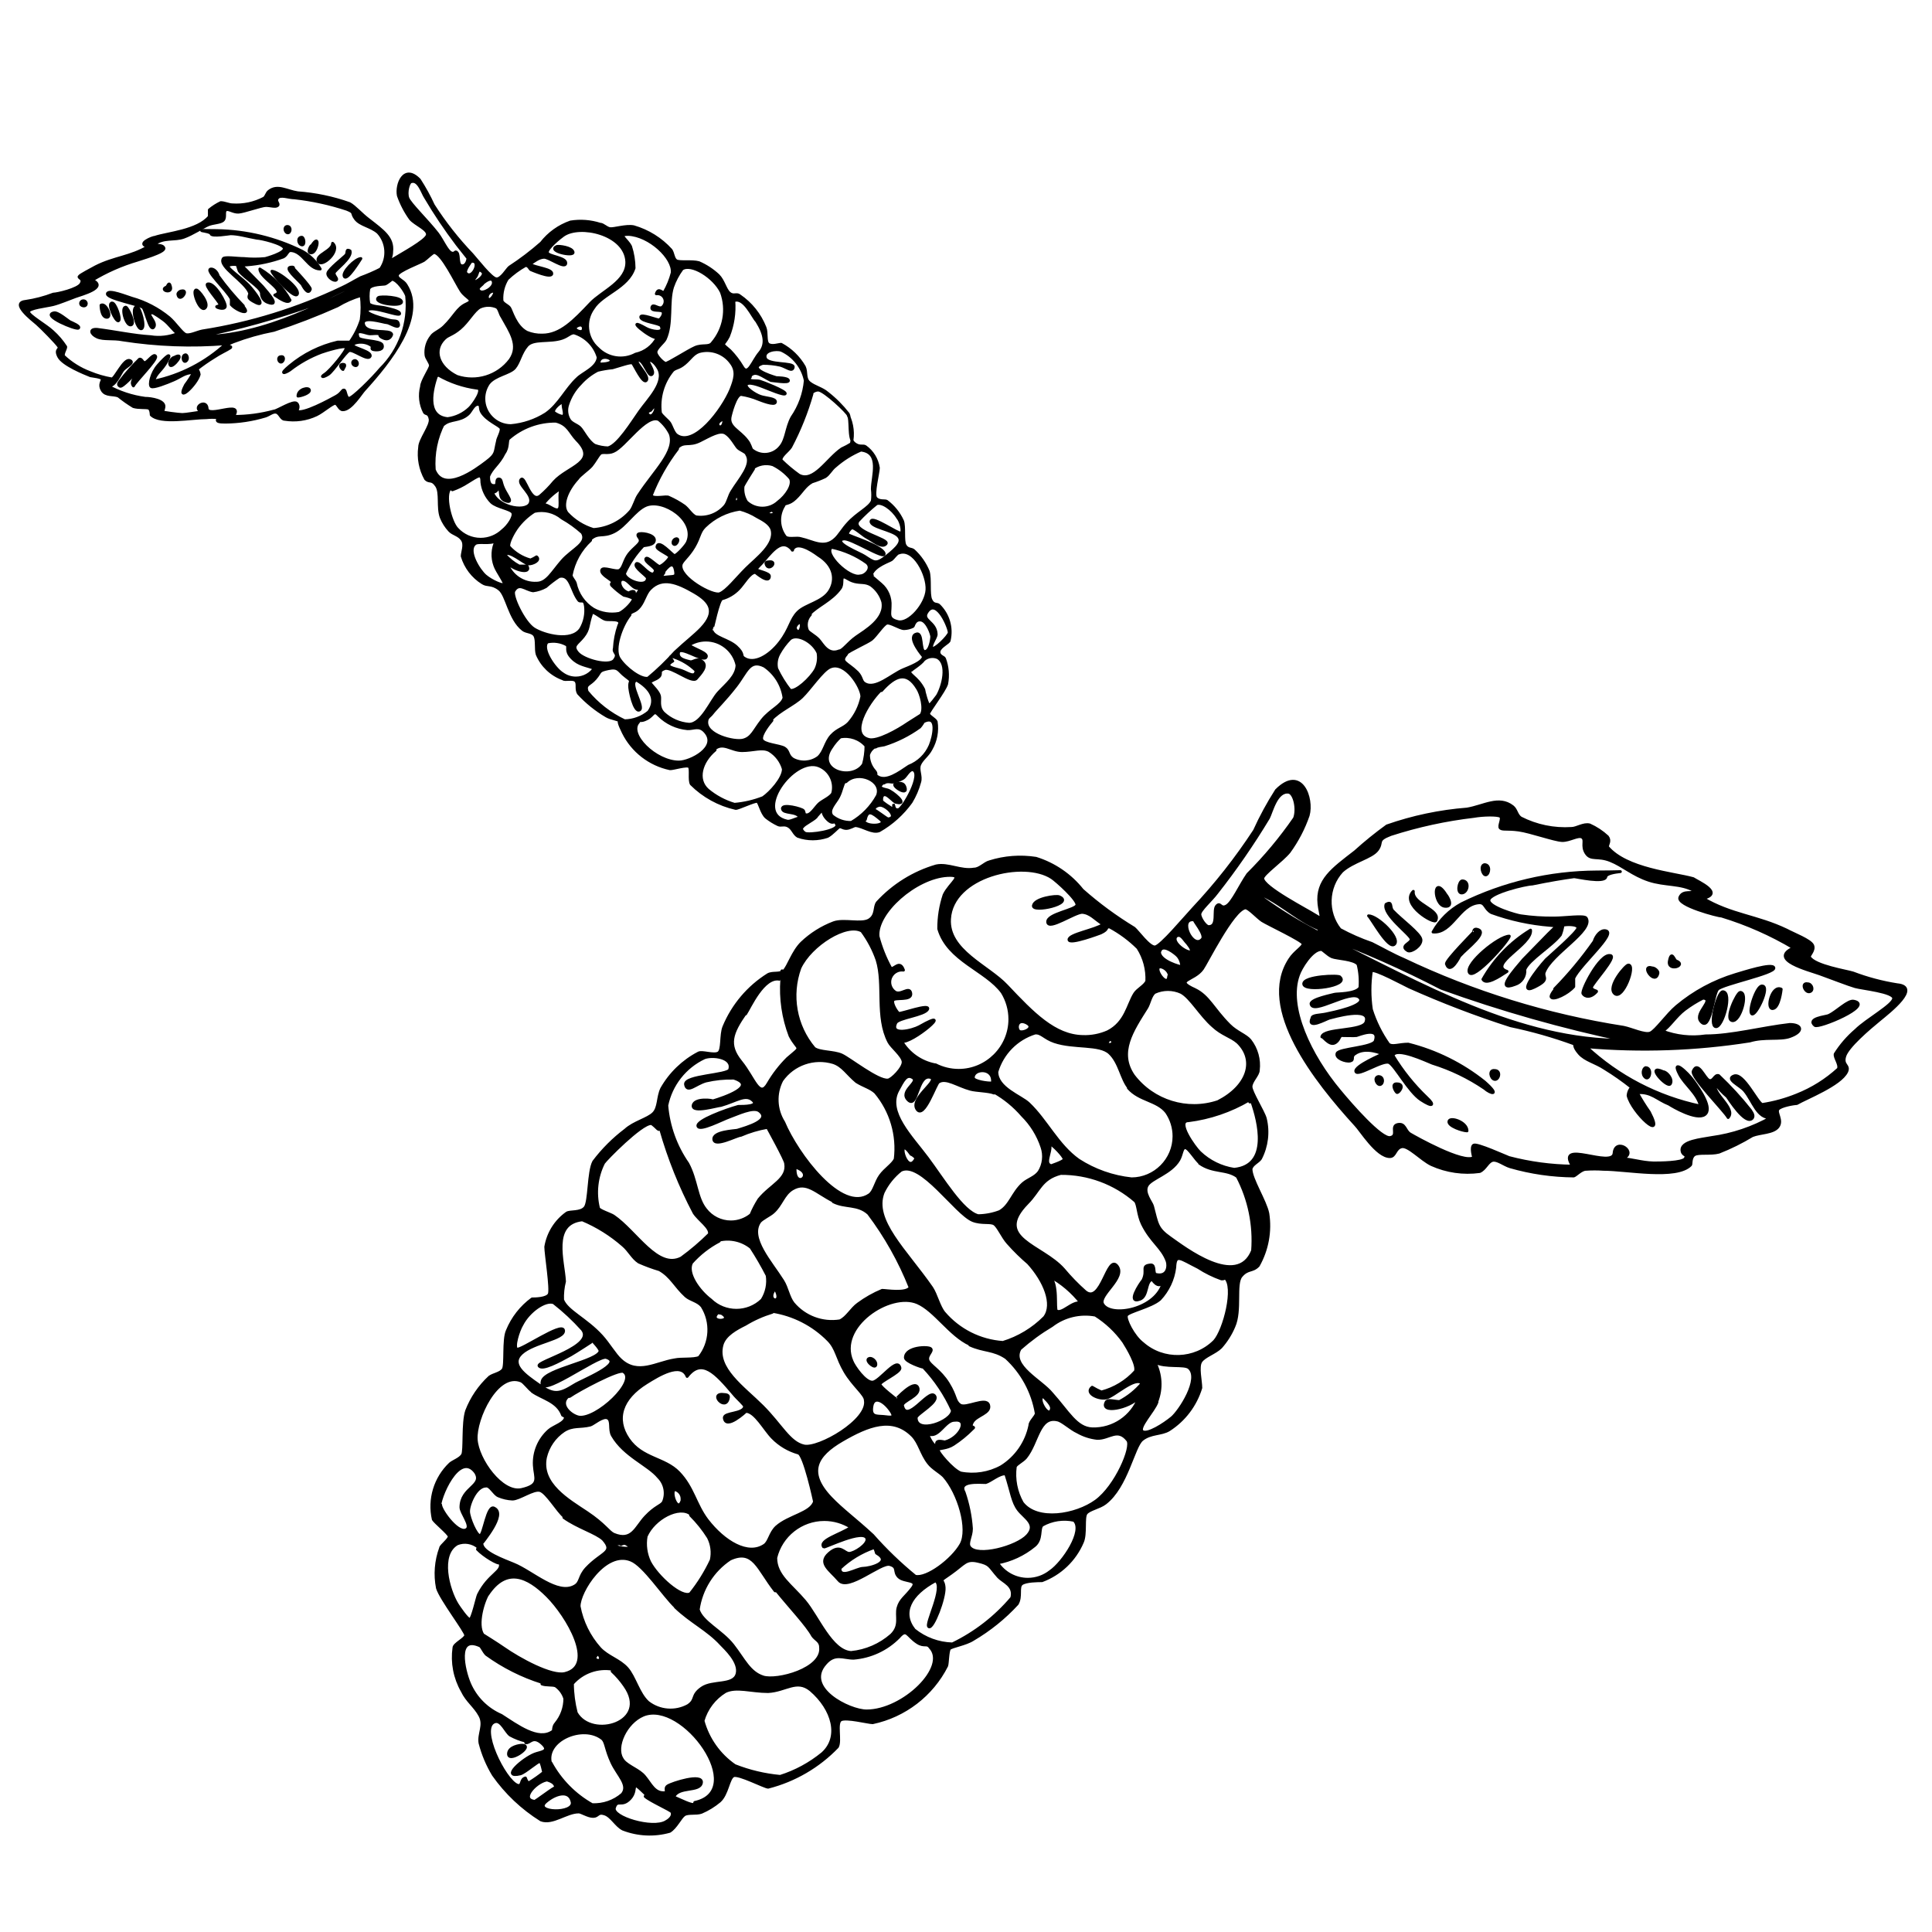 <?xml version="1.0" encoding="UTF-8" standalone="no"?>
<!DOCTYPE svg PUBLIC "-//W3C//DTD SVG 1.1//EN" "http://www.w3.org/Graphics/SVG/1.1/DTD/svg11.dtd">
<svg width="100%" height="100%" viewBox="0 0 70 70" version="1.1" xmlns="http://www.w3.org/2000/svg" xmlns:xlink="http://www.w3.org/1999/xlink" xml:space="preserve" xmlns:serif="http://www.serif.com/" style="fill-rule:evenodd;clip-rule:evenodd;stroke-linejoin:round;stroke-miterlimit:2;">
    <g transform="matrix(1.151,0,0,1.151,-5.548,-5.216)">
        <path d="M63.18,36.05C63.81,36.18 62.06,36.91 61.95,36.81C61.69,36.59 62.29,36.54 62.38,36.5C62.63,36.39 63,36 63.18,36.05Z" style="stroke:black;stroke-width:0.09px;"/>
    </g>
    <g transform="matrix(1.151,0,0,1.151,-5.548,-5.216)">
        <path d="M61.72,35.5C61.86,35.5 61.92,35.72 61.78,35.75C61.64,35.78 61.51,35.46 61.72,35.5Z" style="stroke:black;stroke-width:0.09px;"/>
    </g>
    <g transform="matrix(1.151,0,0,1.151,-5.548,-5.216)">
        <path d="M60.89,35.67C60.89,35.67 60.83,36.27 60.62,36.28C60.41,36.29 60.6,35.53 60.89,35.67Z" style="stroke:black;stroke-width:0.09px;"/>
    </g>
    <g transform="matrix(1.151,0,0,1.151,-5.548,-5.216)">
        <path d="M60.29,35.57C60.55,35.57 60.1,36.51 59.97,36.45C59.84,36.39 60.12,35.54 60.29,35.57Z" style="stroke:black;stroke-width:0.09px;"/>
    </g>
    <g transform="matrix(1.151,0,0,1.151,-5.548,-5.216)">
        <path d="M59.6,35.77C59.86,35.77 59.6,36.7 59.35,36.66C59.1,36.62 59.5,35.78 59.6,35.77Z" style="stroke:black;stroke-width:0.09px;"/>
    </g>
    <g transform="matrix(1.151,0,0,1.151,-5.548,-5.216)">
        <path d="M59.05,35.75C59.36,35.75 59.05,36.88 58.83,36.85C58.61,36.82 58.89,35.76 59.05,35.75Z" style="stroke:black;stroke-width:0.09px;"/>
    </g>
    <g transform="matrix(1.151,0,0,1.151,-5.548,-5.216)">
        <path d="M57.58,34.78C57.94,34.92 57.3,35.13 57.37,34.78C57.44,34.43 57.52,34.76 57.58,34.78Z" style="stroke:black;stroke-width:0.09px;"/>
    </g>
    <g transform="matrix(1.151,0,0,1.151,-5.548,-5.216)">
        <path d="M49.93,33.87C50.14,33.494 50.452,33.185 50.83,32.98C52.153,32.329 53.606,31.987 55.08,31.98C56.554,31.973 55.4,31.92 55.37,32.13C55.34,32.34 54.44,32.13 54.37,32.13C54,32.18 53.59,32.25 53.05,32.36C52.86,32.36 51.73,32.63 51.69,32.86C51.65,33.09 52.59,33.35 52.69,33.36C53.041,33.412 53.395,33.435 53.75,33.43C54.08,33.43 54.69,33.34 54.75,33.43C55,33.82 53.64,34.56 53.43,35.14C53.37,35.31 53.63,35.36 53.11,35.61C52.59,35.86 53.19,35.07 53.49,34.74C53.58,34.65 54.49,33.87 54.49,33.74C54.49,33.61 54.08,33.63 54.02,33.66C54.005,33.763 53.978,33.863 53.94,33.96C53.67,34.31 52.94,34.74 52.82,35.05C52.843,35.26 52.712,35.459 52.51,35.52C51.86,35.77 52.51,35.05 52.77,34.74L53.56,33.93C53.89,33.61 53.83,33.69 53.61,33.66C52.982,33.609 52.363,33.475 51.77,33.26C51.55,33.14 51.58,32.93 51.37,32.95C50.75,33 50.53,33.92 49.93,33.87Z" style="stroke:black;stroke-width:0.09px;"/>
    </g>
    <g transform="matrix(1.151,0,0,1.151,-5.548,-5.216)">
        <path d="M56.83,35C56.91,35 57.02,35.1 57.01,35.16C56.93,35.58 56.44,34.88 56.83,35Z" style="stroke:black;stroke-width:0.09px;"/>
    </g>
    <g transform="matrix(1.151,0,0,1.151,-5.548,-5.216)">
        <path d="M58.81,38.64C58.71,38.96 59.48,39.42 59.22,39.71C59.1,39.49 58.04,38.43 58.12,38.25C58.27,37.9 58.48,38.49 58.62,38.54C58.76,38.59 58.79,38.35 58.92,38.39C59.279,38.729 59.613,39.093 59.92,39.48C60.01,39.61 60.02,39.67 59.98,39.73C59.77,39.97 59.23,39.1 59.19,39.05C59.047,38.93 58.919,38.792 58.81,38.64Z" style="stroke:black;stroke-width:0.09px;"/>
    </g>
    <g transform="matrix(1.151,0,0,1.151,-5.548,-5.216)">
        <path d="M55.36,33.83C55.73,33.89 54.57,34.88 54.36,35.32L54.36,35.59C54.18,35.8 53.72,36.03 53.65,35.92C53.58,35.81 54.24,35.18 53.76,35.66C54.213,35.198 54.628,34.699 55,34.17C55.05,34 55.2,33.8 55.36,33.83Z" style="stroke:black;stroke-width:0.09px;"/>
    </g>
    <g transform="matrix(1.151,0,0,1.151,-5.548,-5.216)">
        <path d="M56.08,34.91C56.32,34.91 55.9,36.02 55.65,35.81C55.4,35.6 56,34.9 56.08,34.91Z" style="stroke:black;stroke-width:0.09px;"/>
    </g>
    <g transform="matrix(1.151,0,0,1.151,-5.548,-5.216)">
        <path d="M55.5,34.61C55.76,34.61 54.92,35.51 54.92,35.61C54.92,35.71 55.09,35.72 55.08,35.74C54.89,35.96 54.71,35.91 54.65,35.81C54.59,35.71 55.18,34.56 55.5,34.61Z" style="stroke:black;stroke-width:0.09px;"/>
    </g>
    <g transform="matrix(1.151,0,0,1.151,-5.548,-5.216)">
        <path d="M57.18,38.27C57.28,38.27 57.49,38.5 57.4,38.65C57.31,38.8 56.58,38 57.18,38.27Z" style="stroke:black;stroke-width:0.09px;"/>
    </g>
    <g transform="matrix(1.151,0,0,1.151,-5.548,-5.216)">
        <path d="M56.62,38.14C56.84,38.14 56.75,38.55 56.62,38.45C56.49,38.35 56.55,38.16 56.62,38.14Z" style="stroke:black;stroke-width:0.09px;"/>
    </g>
    <g transform="matrix(1.151,0,0,1.151,-5.548,-5.216)">
        <path d="M51.55,31.75C51.74,31.75 51.7,32.04 51.6,32.07C51.5,32.1 51.4,31.78 51.55,31.75Z" style="stroke:black;stroke-width:0.09px;"/>
    </g>
    <g transform="matrix(1.151,0,0,1.151,-5.548,-5.216)">
        <path d="M53,33.81C53.06,34.26 51.63,34.9 52.26,35.11C51.99,35.29 51.6,35.54 51.5,35.36C51.859,34.724 52.376,34.19 53,33.81Z" style="stroke:black;stroke-width:0.09px;"/>
    </g>
    <g transform="matrix(1.151,0,0,1.151,-5.548,-5.216)">
        <path d="M52.33,34C52.33,34.13 51.19,35.42 51.07,35.14C50.95,34.86 52,34 52.33,34Z" style="stroke:black;stroke-width:0.09px;"/>
    </g>
    <g transform="matrix(1.151,0,0,1.151,-5.548,-5.216)">
        <path d="M50.85,32.26C51.08,32.26 51.03,32.61 50.85,32.64C50.67,32.67 50.74,32.27 50.85,32.26Z" style="stroke:black;stroke-width:0.09px;"/>
    </g>
    <g transform="matrix(1.151,0,0,1.151,-5.548,-5.216)">
        <path d="M51.29,33.78C51.72,33.85 51,34.37 50.77,34.63C50.77,34.63 50.47,35.24 50.35,34.87C50.35,34.74 51.22,33.87 51.21,33.87C51.2,33.87 51.21,33.77 51.29,33.78Z" style="stroke:black;stroke-width:0.09px;"/>
    </g>
    <g transform="matrix(1.151,0,0,1.151,-5.548,-5.216)">
        <path d="M50.36,32.73C50.29,32.62 50.65,33.1 50.3,33.06C49.95,33.02 49.91,32 50.36,32.73Z" style="stroke:black;stroke-width:0.09px;"/>
    </g>
    <g transform="matrix(1.151,0,0,1.151,-5.548,-5.216)">
        <path d="M49.31,32.59C49.26,33 50.18,33.16 50.02,33.5C50,33.65 48.89,33 49.31,32.59Z" style="stroke:black;stroke-width:0.09px;"/>
    </g>
    <g transform="matrix(1.151,0,0,1.151,-5.548,-5.216)">
        <path d="M48.45,33C48.66,32.88 48.56,33.09 48.66,33.2C48.91,33.47 49.53,33.92 49.55,34.11C49.57,34.3 49.25,34.51 49.14,34.46C48.86,34.3 49.26,34.23 49.24,34.09C49.22,33.95 48.34,33.32 48.45,33Z" style="stroke:black;stroke-width:0.09px;"/>
    </g>
    <g transform="matrix(1.151,0,0,1.151,-5.548,-5.216)">
        <path d="M51.87,38.23C52.08,38.23 52,38.53 51.87,38.51C51.74,38.49 51.68,38.2 51.87,38.23Z" style="stroke:black;stroke-width:0.09px;"/>
    </g>
    <g transform="matrix(1.151,0,0,1.151,-5.548,-5.216)">
        <path d="M47.9,33.36C48.18,33.36 48.9,34.05 48.72,34.25C48.54,34.45 48,33.45 47.9,33.36Z" style="stroke:black;stroke-width:0.09px;"/>
    </g>
    <g transform="matrix(1.151,0,0,1.151,-5.548,-5.216)">
        <path d="M51,40.13C50.87,40.13 50.4,39.98 50.43,39.83C50.46,39.68 51,39.85 51,40.13Z" style="stroke:black;stroke-width:0.09px;"/>
    </g>
    <g transform="matrix(1.151,0,0,1.151,-5.548,-5.216)">
        <path d="M47,35.29C47.31,35.56 45.89,35.76 45.86,35.51C45.83,35.26 47,35.22 47,35.29Z" style="stroke:black;stroke-width:0.09px;"/>
    </g>
    <g transform="matrix(1.151,0,0,1.151,-5.548,-5.216)">
        <path d="M48.79,38.65C49.08,38.65 48.84,38.96 48.79,38.92C48.74,38.88 48.61,38.64 48.79,38.65Z" style="stroke:black;stroke-width:0.09px;"/>
    </g>
    <g transform="matrix(1.151,0,0,1.151,-5.548,-5.216)">
        <path d="M48.21,38.42C48.38,38.42 48.37,38.64 48.27,38.67C48.17,38.7 48.05,38.45 48.21,38.42Z" style="stroke:black;stroke-width:0.09px;"/>
    </g>
    <g transform="matrix(1.151,0,0,1.151,-5.548,-5.216)">
        <path d="M38.16,32.76C38.66,32.97 37.31,33.27 37.35,33.04C37.39,32.81 38.07,32.72 38.16,32.76Z" style="stroke:black;stroke-width:0.09px;"/>
    </g>
    <g transform="matrix(1.151,0,0,1.151,-5.548,-5.216)">
        <path d="M32.21,47.29C32.31,47.29 32.43,47.43 32.38,47.52C32.33,47.61 32,47.31 32.21,47.29Z" style="stroke:black;stroke-width:0.09px;"/>
    </g>
    <g transform="matrix(1.151,0,0,1.151,-5.548,-5.216)">
        <path d="M27.63,48.43C27.63,48.43 27.77,48.43 27.75,48.52C27.68,49 27.1,48.35 27.63,48.43Z" style="stroke:black;stroke-width:0.09px;"/>
    </g>
    <g transform="matrix(1.151,0,0,1.151,-5.548,-5.216)">
        <path d="M21.25,59.47C21.67,59.47 20.77,60.08 20.83,59.71C20.86,59.52 21.17,59.47 21.25,59.47Z" style="stroke:black;stroke-width:0.09px;"/>
    </g>
    <g transform="matrix(1.151,0,0,1.151,-5.548,-5.216)">
        <path d="M58.43,32.81C59.32,33.34 60.12,33.36 61.06,33.81C61.28,33.93 61.81,34.13 61.88,34.29C61.95,34.45 61.75,34.61 61.78,34.66C61.94,34.94 62.97,35.1 63.15,35.16C63.599,35.331 64.065,35.455 64.54,35.53C65.29,35.6 64.31,36.37 63.98,36.64C63.65,36.91 62.98,37.48 62.89,37.78C62.8,38.08 63.05,38.05 62.95,38.27C62.75,38.68 61.69,39.09 61.38,39.27C61.3,39.27 60.87,39.34 60.79,39.45C60.71,39.56 60.94,39.8 60.79,40C60.64,40.2 60.23,40.18 59.98,40.28C59.646,40.483 59.294,40.657 58.93,40.8C58.67,40.87 58.29,40.8 58.16,40.88C58.03,40.96 58.06,41.18 58.04,41.2C57.59,41.66 56.04,41.34 55.29,41.34C55.107,41.327 54.923,41.327 54.74,41.34C54.6,41.34 54.43,41.53 54.36,41.55C53.683,41.544 53.01,41.447 52.36,41.26C52.16,41.2 51.95,41.02 51.8,41.06C51.65,41.1 51.58,41.33 51.4,41.41C50.883,41.481 50.356,41.405 49.88,41.19C49.55,41.03 49.15,40.58 48.94,40.63C48.73,40.68 48.75,40.94 48.57,40.94C48.16,40.94 47.65,40.1 47.49,39.94C46.24,38.57 44.41,36.27 45.42,34.73C45.57,34.49 45.85,34.34 45.84,34.24C45.83,34.14 44.7,33.61 44.55,33.51C44.4,33.41 44.12,33.1 44.02,33.11C43.63,33.17 42.79,34.87 42.67,35.03C42.4,35.41 41.75,35.37 42.43,35.68C42.87,35.89 43.01,36.29 43.52,36.8C43.75,37.03 44.04,37.12 44.17,37.28C44.377,37.547 44.471,37.885 44.43,38.22C44.43,38.37 44.2,38.57 44.2,38.74C44.2,38.91 44.59,39.52 44.65,39.74C44.754,40.164 44.7,40.612 44.5,41C44.43,41.11 44.23,41.18 44.2,41.33C44.2,41.65 44.65,42.33 44.73,42.73C44.817,43.295 44.711,43.872 44.43,44.37C44.24,44.57 44.1,44.45 43.89,44.7C43.68,44.95 43.89,45.78 43.66,46.29C43.56,46.528 43.421,46.747 43.25,46.94C43.07,47.12 42.73,47.22 42.62,47.39C42.51,47.56 42.62,48 42.62,48.22C42.454,48.765 42.099,49.233 41.62,49.54C41.38,49.69 41.04,49.63 40.77,49.85C40.5,50.07 40.29,51.33 39.61,51.85C39.43,51.99 39.11,52.04 39.01,52.17C38.91,52.3 39.01,52.82 38.89,53.08C38.65,53.64 38.191,54.077 37.62,54.29C37.51,54.29 37.11,54.29 36.98,54.39C36.85,54.49 36.98,54.79 36.84,55.02C36.435,55.46 35.966,55.837 35.45,56.14C35.22,56.29 34.77,56.36 34.71,56.43C34.65,56.5 34.65,56.9 34.62,56.97C34.155,57.888 33.297,58.547 32.29,58.76C32.15,58.76 31.46,58.58 31.29,58.67C31.12,58.76 31.29,59.33 31.18,59.52C30.586,60.138 29.831,60.578 29,60.79C28.89,60.79 28.07,60.36 27.91,60.43C27.75,60.5 27.72,61.01 27.47,61.23C27.298,61.374 27.106,61.492 26.9,61.58C26.74,61.64 26.48,61.58 26.36,61.66C26.24,61.74 26.1,62.06 25.9,62.18C25.415,62.317 24.899,62.292 24.43,62.11C24.21,62 24.07,61.7 23.85,61.63C23.63,61.56 23.66,61.71 23.49,61.71C23.32,61.71 23.11,61.56 23.03,61.57C22.65,61.57 22.21,61.96 21.85,61.82C21.26,61.451 20.75,60.969 20.35,60.4C20.162,60.089 20.021,59.752 19.93,59.4C19.88,59.11 20.09,58.84 19.93,58.54C19.77,58.24 19.52,58.08 19.37,57.76C19.135,57.348 19.044,56.87 19.11,56.4C19.11,56.28 19.47,56.12 19.48,56.01C19.49,55.9 18.69,54.86 18.59,54.52C18.507,54.099 18.542,53.663 18.69,53.26C18.69,53.19 18.98,52.98 18.96,52.89C18.94,52.8 18.52,52.46 18.46,52.36C18.316,51.725 18.518,51.059 18.99,50.61C19.08,50.53 19.3,50.46 19.38,50.33C19.46,50.2 19.38,49.33 19.51,48.94C19.666,48.537 19.913,48.174 20.23,47.88C20.35,47.79 20.57,47.77 20.66,47.64C20.75,47.51 20.66,46.7 20.79,46.42C20.953,46.021 21.223,45.675 21.57,45.42C21.65,45.42 22.04,45.42 22.11,45.27C22.18,45.12 22,44 22,43.78C22.071,43.353 22.308,42.972 22.66,42.72C22.76,42.65 23.1,42.72 23.24,42.54C23.38,42.36 23.34,41.42 23.51,41.1C23.795,40.722 24.132,40.385 24.51,40.1C24.77,39.86 25.21,39.76 25.39,39.58C25.57,39.4 25.52,39.07 25.65,38.8C25.921,38.323 26.324,37.934 26.81,37.68C26.92,37.62 27.28,37.76 27.43,37.68C27.58,37.6 27.5,37.11 27.61,36.85C27.892,36.173 28.378,35.599 29,35.21C29.15,35.13 29.37,35.21 29.5,35.09C29.63,34.97 29.78,34.48 30.06,34.21C30.348,33.936 30.688,33.722 31.06,33.58C31.38,33.46 31.94,33.64 32.18,33.49C32.42,33.34 32.33,33.08 32.44,32.94C32.941,32.396 33.58,31.998 34.29,31.79C34.67,31.71 35.06,31.96 35.48,31.89C35.66,31.89 35.81,31.7 35.97,31.66C36.442,31.511 36.941,31.474 37.43,31.55C38.006,31.729 38.515,32.078 38.89,32.55C39.396,32.998 39.942,33.399 40.52,33.75C40.64,33.85 41,34.36 41.18,34.34C41.36,34.32 42.11,33.42 42.39,33.12C43.1,32.364 43.742,31.548 44.31,30.68C44.509,30.241 44.74,29.816 45,29.41C45.79,28.62 46.15,29.67 46,30.2C45.858,30.611 45.656,30.998 45.4,31.35C45.17,31.63 44.57,32.05 44.57,32.18C44.57,32.46 45.98,33.18 46.24,33.35C46.5,33.52 46.38,33.35 46.34,32.99C46.26,32.24 46.77,31.89 47.48,31.34C47.798,31.052 48.132,30.782 48.48,30.53C49.294,30.245 50.141,30.067 51,30C51.53,29.91 52,29.59 52.43,29.92C52.56,30.02 52.55,30.18 52.69,30.28C53.184,30.532 53.737,30.646 54.29,30.61C54.45,30.61 54.67,30.45 54.86,30.5C55.065,30.592 55.255,30.717 55.42,30.87C55.52,31 55.42,31.11 55.42,31.19C56.01,31.9 57.51,32.02 58.12,32.19C58.27,32.29 59.1,32.65 58.43,32.81ZM59.74,38.87C59.61,38.7 59.12,38.5 59.41,38.4C59.7,38.3 60.14,39.25 60.29,39.3C60.664,39.243 61.03,39.142 61.38,39C61.863,38.809 62.307,38.531 62.69,38.18C62.75,38.04 62.56,37.82 62.59,37.71C62.768,37.429 62.987,37.176 63.24,36.96C63.57,36.63 64.42,36.17 64.43,35.96C64.44,35.75 63.43,35.65 63.22,35.59C63.01,35.53 62.47,35.32 62.11,35.19C61.75,35.06 60.47,34.74 61.28,34.37C60.57,33.947 59.811,33.611 59.02,33.37C58.91,33.37 57.6,33.03 57.7,32.78C57.8,32.53 58.13,32.7 58.15,32.57C57.74,32.33 57.23,32.41 56.72,32.24C56.21,32.07 55.91,31.78 55.51,31.62C55.11,31.46 54.9,31.62 54.75,31.39C54.6,31.16 54.75,30.98 54.63,30.89C54.51,30.8 54.23,31 53.99,30.99C53.75,30.98 52.99,30.71 52.63,30.66C52.27,30.61 52.12,30.66 52.05,30.6C51.98,30.54 52.14,30.29 52.05,30.23C51.96,30.17 51.5,30.18 51.22,30.23C50.33,30.334 49.453,30.525 48.6,30.8C48.13,30.98 48.36,31.03 48.18,31.28C48,31.53 47.41,31.64 47.06,31.96C46.595,32.47 46.569,33.251 47,33.79C47.321,33.964 47.655,34.111 48,34.23C48.34,34.4 48.67,34.59 49,34.73C51.194,35.775 53.529,36.496 55.93,36.87C56.18,36.92 56.6,37.12 56.77,37.05C56.94,36.98 57.3,36.46 57.6,36.21C58.143,35.755 58.772,35.415 59.45,35.21C59.66,35.15 60.63,34.83 60.66,35C60.69,35.17 59.04,35.51 58.89,35.67C58.74,35.83 58.66,37.07 58.35,36.67C58.16,36.41 58.81,35.99 58.43,35.95C58.226,36.052 58.032,36.173 57.85,36.31C57.57,36.52 57.36,36.87 57.15,36.99C57.583,37.156 58.051,37.208 58.51,37.14C59.33,37.14 60.28,36.88 61.16,36.78C61.54,36.78 61.61,37 61.16,37.16C60.85,37.27 60.36,37.16 59.9,37.3C58.197,37.567 56.468,37.627 54.75,37.48C55.757,38.42 57.002,39.067 58.35,39.35C58.25,38.94 57.86,38.68 57.69,38.35C57.42,37.83 57.92,38.27 58.13,38.56C58.34,38.85 58.74,39.44 58.48,39.62C58.22,39.8 57.48,39.37 57.36,39.29C56.98,39.14 56.8,38.89 56.36,38.93C56.475,39.14 56.602,39.344 56.74,39.54C57.26,40.54 56.19,39.54 56.07,39.02C56.076,38.923 56.114,38.831 56.18,38.76C55.912,38.546 55.632,38.349 55.34,38.17C55.04,37.97 54.72,37.91 54.53,37.69C54.34,37.47 54.41,37.42 54.37,37.39C53.718,37.151 53.05,36.961 52.37,36.82C51.285,36.473 50.22,36.065 49.18,35.6C49.03,35.53 48.09,35.02 47.99,35.09C47.93,35.494 47.93,35.906 47.99,36.31C48.113,36.699 48.295,37.066 48.53,37.4C48.65,37.5 48.85,37.4 49.15,37.4C50.026,37.62 50.845,38.026 51.55,38.59C52.07,39.05 51.74,38.96 51.55,38.79C51.045,38.447 50.493,38.181 49.91,38C49.73,37.93 48.76,37.47 48.67,37.76C48.964,38.245 49.32,38.689 49.73,39.08C49.99,39.32 49.93,39.4 49.55,39.15C49.17,38.9 48.74,38.08 48.55,37.98C48.36,37.88 47.55,38.43 47.5,38.26C47.45,38.09 48.35,37.71 48.35,37.71C48.35,37.71 47.81,37.45 47.46,37.71C47.33,37.8 47.46,37.9 47.32,37.93C47.18,37.96 46.85,37.84 46.91,37.69C46.97,37.54 48.04,37.51 48.11,37.3C48.27,36.82 47.57,37.12 47.52,37.13C47.47,37.14 47.15,37.13 47.06,37.13C46.97,37.13 46.99,37.3 46.82,37.37C46.65,37.44 46.44,37.12 46.43,37.17C46.48,36.89 47.73,37.01 47.82,36.7C47.99,36.19 46.76,36.56 46.67,36.58C46.58,36.6 45.95,36.96 46.12,36.58C46.12,36.48 46.38,36.49 46.56,36.45C46.74,36.41 47.89,36.19 47.61,35.93C47.33,35.67 46.14,36.49 46.09,36.13C46.09,35.98 46.77,35.85 46.83,35.83C46.89,35.81 47.5,35.83 47.63,35.62C47.649,35.375 47.629,35.129 47.57,34.89C47.45,34.72 46.89,34.71 46.75,34.65C46.61,34.59 46.45,34.41 46.41,34.42C46.12,34.42 45.76,35.01 45.69,35.23C45.33,36.23 46.06,37.76 46.99,38.87C47.37,39.33 48.3,40.39 48.58,40.34C48.86,40.29 48.58,39.98 48.82,39.93C49.06,39.88 49.04,40.13 49.21,40.23C49.38,40.33 50.89,41.18 51.21,40.97C51.21,40.97 51.11,40.64 51.21,40.58C51.31,40.52 52.21,40.93 52.32,40.97C52.973,41.142 53.645,41.232 54.32,41.24C53.78,40.37 55.59,41.34 55.63,40.83C55.67,40.32 56.42,40.83 55.87,41.01C56.16,41.01 56.48,41.13 56.87,41.14C57.04,41.14 57.79,41.14 57.87,41C57.95,40.86 57.8,40.92 57.77,40.77C57.7,40.45 58.4,40.4 58.7,40.34C59.358,40.25 59.992,40.037 60.57,39.71C60.14,39.75 60,39.18 59.74,38.87ZM50.19,35.64C48.992,35.018 47.756,34.47 46.49,34C49.58,35.52 52.63,37.3 55.97,37.28C54.008,36.868 52.076,36.32 50.19,35.64ZM44.75,30.28C44.256,31.1 43.712,31.888 43.12,32.64C42.95,32.87 42.59,33.18 42.59,33.31C42.59,33.44 42.78,33.71 42.87,33.7C43.18,33.7 43,33.18 43.12,33.05C43.24,32.92 43.24,33.16 43.43,33.05C43.62,32.94 43.85,32.41 44.1,32.05C44.643,31.509 45.135,30.92 45.57,30.29C45.68,30 45.57,29.51 45.39,29.47C45,29.41 44.85,30.09 44.75,30.28ZM44.27,32.59C44.9,33.068 45.569,33.493 46.27,33.86C46.33,33.86 46.4,33.86 46.32,33.76C45.64,33.49 45,32.83 44.27,32.59ZM42.67,34.09C42.78,33.95 42.36,33.48 42.42,33.49C41.88,33.4 42.37,34.46 42.67,34.09ZM41.85,34C41.6,34.26 42.68,34.83 42.2,34.23C42.08,34.11 42,33.91 41.85,34ZM41.32,34.5C41.32,34.79 41.99,34.97 42.01,34.96C42.03,34.95 42.01,34.72 41.86,34.59C41.71,34.46 41.37,34.22 41.32,34.52L41.32,34.5ZM43,36.83C42.61,36.49 42.3,35.93 42,35.77C41.737,35.65 41.433,35.65 41.17,35.77C41.04,35.86 41,36.12 40.92,36.25C40.46,36.98 40,37.66 40.5,38.39C41.118,39.203 42.192,39.534 43.16,39.21C44.1,38.73 44.37,37.91 43.78,37.34C43.56,37.15 43.29,37.1 43,36.83ZM41.63,35.26C41.63,35.11 41.48,34.99 41.37,34.97C41.06,34.93 41.58,35.69 41.61,35.26L41.63,35.26ZM44.14,39.16C43.554,39.504 42.904,39.725 42.23,39.81C41.82,39.81 42.43,40.66 42.59,40.81C42.887,41.093 43.264,41.278 43.67,41.34C44.81,41.23 44.44,39.82 44.23,39.22C44.23,39.17 44.23,39.22 44.16,39.22L44.14,39.16ZM38.89,33.25C38.65,33.25 37.83,33.82 37.8,33.56C37.77,33.3 38.69,33.18 38.72,33.02C38.75,32.86 38.08,32.26 37.93,32.16C37.05,31.58 34.79,32.1 34.71,33.46C34.65,34.46 35.93,34.94 36.51,35.56C37.34,36.44 38.02,37.14 38.9,37.16C39.171,37.171 39.441,37.119 39.69,37.01C40.26,36.72 40.32,36.16 40.54,35.81C40.63,35.67 40.85,35.57 40.92,35.42C40.938,35.049 40.84,34.682 40.64,34.37C40.377,34.108 40.077,33.886 39.75,33.71C39.59,33.71 39.75,33.77 39.47,33.9C39.47,33.9 38.47,34.28 38.47,34.11C38.47,33.94 39.29,33.81 39.55,33.63C39.29,33.47 39.14,33.26 38.87,33.25L38.89,33.25ZM42.6,41.15C42.46,41.05 42.24,40.66 42.13,40.66C42.02,40.66 42.03,40.86 41.93,41.04C41.68,41.47 41.06,41.62 40.93,41.85C40.8,42.08 41.07,42.38 41.1,42.5C41.25,43.06 41.23,43.2 41.66,43.5C42.09,43.8 43.77,45.11 44.25,43.9C44.311,43.094 44.145,42.286 43.77,41.57C43.44,41.32 43,41.45 42.58,41.15L42.6,41.15ZM40.36,38.78C40.12,38.5 40.07,37.98 39.75,37.68C39.43,37.38 38.63,37.53 38.01,37.32C37.69,37.21 37.6,37.03 37.4,37.05C36.822,37.231 36.372,37.689 36.2,38.27C36.2,38.79 36.96,39.04 37.2,39.27C37.76,39.8 38.11,40.58 38.77,41.05C39.273,41.375 39.845,41.577 40.44,41.64C41.174,41.638 41.776,41.034 41.776,40.3C41.776,40.029 41.694,39.764 41.54,39.54C41.24,39.16 40.69,39.18 40.34,38.78L40.36,38.78ZM39.66,37.39C40,37.5 39.79,37.04 39.66,37.39ZM34.27,38.05C34.496,38.165 34.746,38.225 34.999,38.225C35.883,38.225 36.609,37.498 36.609,36.615C36.609,36.316 36.526,36.024 36.37,35.77C35.86,35.07 34.66,34.77 34.37,33.77C34.368,33.406 34.425,33.045 34.54,32.7C34.73,32.31 35.21,32.06 34.64,32.09C33.64,32.15 32.39,33.26 32.46,34.01C32.552,34.358 32.686,34.694 32.86,35.01C32.96,35.07 33.14,34.73 33.26,35.07C33.243,35.068 33.226,35.067 33.209,35.067C33,35.067 32.829,35.238 32.829,35.447C32.829,35.566 32.885,35.678 32.98,35.75C33.16,35.9 33.45,35.55 33.49,35.8C33.53,36.05 32.98,35.91 32.93,36.02C32.88,36.13 33.06,36.4 33.11,36.43C33.16,36.46 34.11,36.11 34.02,36.3C33.93,36.49 33.09,36.57 33.02,36.73C32.82,37.15 33.54,36.97 33.76,36.85C34.97,36.16 33.5,37.41 33.2,37.31C33.428,37.695 33.811,37.964 34.25,38.05L34.27,38.05ZM43.27,44.79C43.013,44.699 42.768,44.578 42.54,44.43C41.96,44.14 41.82,43.98 41.8,44.43C41.754,44.805 41.589,45.155 41.33,45.43C41.06,45.67 40.33,45.82 40.28,45.94C40.23,46.06 40.5,46.6 40.79,46.82C41.44,47.394 42.437,47.363 43.05,46.75C43.36,46.41 43.72,45.02 43.38,44.75C43.4,44.77 43.3,44.8 43.29,44.79L43.27,44.79ZM36.91,37C37.04,37.06 37.43,36.88 37.13,36.73C36.83,36.58 36.79,36.92 36.91,37ZM41.08,44.81C40.87,44.87 40.96,45.34 40.7,45.43C40.29,45.58 40.7,44.95 40.8,44.83C40.96,44.5 40.72,44.38 41.05,44.35C41.2,44.35 41.1,44.63 41.21,44.65C41.59,44.74 41.61,44.37 41.56,44.23C41.4,43.79 41.06,43.63 40.78,43.06C40.64,42.77 40.65,42.45 40.56,42.34C39.91,41.773 39.073,41.463 38.21,41.47C37.59,41.63 37.54,42.02 37.16,42.4C36.06,43.52 37.62,43.72 38.3,44.49C38.509,44.74 38.736,44.974 38.98,45.19C39.49,45.61 39.68,44.01 39.98,44.38C40.28,44.75 39.38,45.3 39.53,45.58C39.77,46.03 41.26,45.76 41.45,44.86C41.29,45.16 41.07,44.78 41.08,44.78L41.08,44.81ZM37.87,41.24C37.87,41.24 38.3,41.1 38.32,41.03C38.34,40.96 37.97,40.56 37.82,40.5C38,40.66 37.66,41.11 37.87,41.21L37.87,41.24ZM36.11,38.94C35.94,38.87 35.55,38.87 35.37,38.82C34.96,38.71 34.6,38.44 34.37,38.59C34.29,38.59 33.9,39.8 33.68,39.44C33.46,39.08 34.47,38.5 34.08,38.44C33.69,38.38 33.7,39.44 33.41,39.16C33.12,38.88 33.77,38.6 33.56,38.46C33.35,38.32 33.25,38.55 33.08,38.86C32.72,39.54 33.51,40.31 34.01,40.98C34.51,41.65 35.12,42.67 35.61,42.8C35.842,42.797 36.073,42.753 36.29,42.67C36.62,42.48 36.69,42.09 37.02,41.79C37.18,41.65 37.4,41.6 37.53,41.42C37.676,41.187 37.709,40.9 37.62,40.64C37.495,40.262 37.283,39.92 37,39.64C36.747,39.347 36.446,39.1 36.11,38.91L36.11,38.94ZM35.46,38.46C35.46,38.57 35.94,38.64 36.06,38.62C36.12,38.13 35.49,38.16 35.46,38.43L35.46,38.46ZM41.24,48.67C41.14,48.95 40.63,49.47 40.78,49.59C40.93,49.71 41.47,49.36 41.71,49.16C41.95,48.96 42.63,47.93 42.25,47.59C42.11,47.46 41.5,47.59 41.17,47.41C41.367,47.791 41.393,48.239 41.24,48.64L41.24,48.67ZM30,35C29.686,35.862 29.858,36.829 30.45,37.53C30.62,37.66 31.06,37.63 31.31,37.74C31.56,37.85 32.46,38.57 32.77,38.53C32.88,38.53 33.27,38.14 33.25,37.95C33.23,37.76 32.88,37.49 32.8,37.33C32.39,36.54 32.67,35.52 32.43,34.75C32.317,34.424 32.155,34.117 31.95,33.84C31.48,33.56 30.34,34.27 30,35ZM39.67,48.65C39.67,48.58 39.93,48.65 40.06,48.65C40.331,48.508 40.572,48.314 40.77,48.08C40.56,47.83 39.88,48.5 39.63,48.54C39.38,48.58 38.97,48.38 39.2,48.2C39.293,48.256 39.39,48.306 39.49,48.35C39.902,48.242 40.274,48.016 40.56,47.7C40.64,47.51 40.31,46.96 40.19,46.77C39.951,46.435 39.648,46.15 39.3,45.93C38.817,45.841 38.319,45.961 37.93,46.26C37.575,46.471 37.24,46.716 36.93,46.99C36.62,47.53 37.6,47.99 37.93,48.4C38.45,48.98 38.7,49.49 39.2,49.51C39.856,49.532 40.456,49.127 40.68,48.51C40.37,48.86 39.41,49.05 39.65,48.65L39.67,48.65ZM38.08,45.8C38.27,45.9 38.58,45.48 38.85,45.55C38.579,45.201 38.238,44.911 37.85,44.7C38.14,44.93 38,45.74 38.08,45.8ZM36.54,43.65C36.38,43.47 36.24,43.14 36.12,43.06C36,42.98 35.72,43.06 35.44,42.95C34.89,42.72 33.81,41.06 33.18,41.37C32.943,41.558 32.751,41.797 32.62,42.07C32.28,42.95 33.33,43.89 34.15,45.07C34.29,45.28 34.38,45.67 34.54,45.86C35.006,46.406 35.674,46.741 36.39,46.79C36.885,46.639 37.335,46.367 37.7,46C38.01,45.59 37.7,44.85 37.19,44.29C37,44.13 36.75,43.89 36.54,43.65ZM39.36,49.81C39.142,49.786 38.931,49.718 38.74,49.61C38.52,49.51 38.26,49.26 38.11,49.23C37.52,49.09 37.49,49.94 37.11,50.41C37.01,50.53 36.82,50.61 36.78,50.7C36.728,51.094 36.805,51.494 37,51.84C37.47,52.45 38.69,52.24 39.32,51.78C39.95,51.32 40.48,50.08 40.32,49.87C40,49.46 39.74,49.82 39.36,49.81ZM31.78,38.58C31.49,38.34 31.35,38.08 31.05,37.98C30.447,37.797 29.791,38.024 29.43,38.54C29.215,38.959 29.238,39.462 29.49,39.86C29.91,40.86 31.31,42.75 32.19,42.14C32.34,42.03 32.38,41.75 32.53,41.54C32.68,41.33 32.92,41.19 33,41.02C33.094,40.265 32.869,39.503 32.38,38.92C32.22,38.77 32,38.72 31.78,38.58ZM33.65,41C33.65,40.95 33.49,40.85 33.5,40.87C33,40.15 33.35,41.61 33.65,41ZM28.29,36.42C27.85,37.05 27.71,37.42 28.14,37.95C28.57,38.48 28.72,39.13 29,38.64C29.168,38.352 29.374,38.086 29.61,37.85C30.11,37.42 29.95,37.64 29.69,37.14C29.474,36.573 29.385,35.965 29.43,35.36C29.475,34.755 29.38,35.36 29.37,35.36C28.86,35.24 28.42,36.26 28.29,36.45L28.29,36.42ZM37.92,48.85C37.92,48.72 37.66,48.5 37.67,48.5C37.42,48.49 37.84,49.24 37.92,48.88L37.92,48.85ZM35.35,46.85C34.72,46.56 34.25,45.78 33.7,45.54C32.84,45.17 31.16,46.29 31.64,47.38C31.7,47.54 32.06,48.06 32.29,48.04C32.52,48.02 33.08,47.21 33.15,47.6C33.15,47.74 32.51,48.02 32.52,48.11C32.53,48.2 33.04,48.58 33.03,48.58C33.02,48.58 33.6,47.95 33.71,48.21C33.82,48.47 33.2,48.63 33.23,48.78C33.36,49.37 34.04,48.27 34.23,48.46C34.42,48.65 33.66,49.04 33.66,49.16C33.66,49.7 34.79,49.28 34.8,48.93C34.575,48.429 34.267,47.969 33.89,47.57C33.83,47.57 33.32,47.39 33.32,47.27C33.32,46.93 34.05,46.91 34.12,46.99C34.19,47.07 33.98,47.19 34.03,47.35C34.08,47.51 34.41,47.66 34.67,48.08C34.93,48.5 34.86,48.63 35.04,48.76C35.22,48.89 35.86,48.5 35.94,48.76C36.02,49.02 35.55,49.08 35.43,49.3C35.31,49.52 35.56,49.41 35.43,49.51C35.248,49.694 35.047,49.858 34.83,50C34.613,50.142 34.37,50.11 34.35,50.17C34.33,50.23 34.79,50.79 35.06,50.9C35.497,50.985 35.95,50.915 36.34,50.7C36.806,50.409 37.131,49.938 37.24,49.4C37.24,49.27 37.44,49.12 37.44,49.02C37.327,48.347 36.993,47.731 36.49,47.27C36.09,47 35.79,47.07 35.35,46.87L35.35,46.85ZM31.05,42.34C30.51,42.07 30.21,41.69 29.76,41.96C29.48,42.13 29.42,42.46 29.16,42.69C29.05,42.79 28.8,42.9 28.73,43C28.39,43.51 29.09,44.26 29.46,44.85C29.6,45.07 29.64,45.37 29.79,45.56C30.149,45.989 30.708,46.198 31.26,46.11C31.48,46.01 31.62,45.73 31.83,45.58C32.065,45.407 32.32,45.262 32.59,45.15C32.71,45.15 33.35,45.26 33.47,45.06C33.14,44.228 32.699,43.445 32.16,42.73C31.82,42.42 31.42,42.55 31.05,42.36L31.05,42.34ZM37.88,54C38.28,53.73 38.97,52.71 38.63,52.39C38.29,52.316 37.934,52.369 37.63,52.54C37.51,52.65 37.63,52.99 37.38,53.19C37.045,53.465 36.646,53.65 36.22,53.73C36.43,54.051 36.79,54.245 37.174,54.245C37.43,54.245 37.679,54.159 37.88,54ZM27.51,39.33C27.41,39.33 26.6,39.58 26.64,39.33C26.68,39.08 27.31,39.17 27.25,39.19C27.62,39.08 28.68,38.72 27.92,38.47C27.624,38.462 27.328,38.492 27.04,38.56C26.72,38.65 26.45,38.95 26.4,38.67C26.35,38.39 27.74,38.38 27.79,38.2C27.91,37.81 27.25,37.73 26.99,37.83C26.383,38.116 25.945,38.672 25.81,39.33C25.865,39.987 26.093,40.619 26.47,41.16C26.75,41.68 26.74,42.24 27.03,42.6C27.219,42.849 27.514,42.996 27.827,42.996C28.058,42.996 28.281,42.916 28.46,42.77C28.53,42.603 28.613,42.443 28.71,42.29C29.08,41.83 29.64,41.65 29.55,41.15C29.55,41.05 28.98,40.02 28.98,40.02C28.691,40.069 28.409,40.153 28.14,40.27C28.02,40.27 27.32,40.65 27.29,40.4C27.26,40.15 27.95,40.13 28.03,40.11C28.32,40.02 29.12,39.8 28.72,39.5C28.53,39.36 28.02,39.61 27.79,39.69C27.56,39.77 26.84,40.15 26.79,39.98C26.74,39.81 27.66,39.47 28.06,39.36C28.24,39.36 28.74,39.36 28.51,39.16C28.28,38.96 28,39.19 27.51,39.33ZM29.85,41.27C29.8,42.03 30.53,41.48 29.85,41.27ZM35.85,51.2C35.65,51.2 34.96,51.13 35.17,51.51C35.296,51.878 35.374,52.262 35.4,52.65C35.4,52.9 35.25,53.1 35.34,53.23C35.58,53.57 36.83,53.23 37.16,52.87C37.49,52.51 37.07,52.31 36.88,52.06C36.69,51.81 36.67,51.52 36.48,50.93C36.29,50.9 36,51.16 35.85,51.2ZM34.57,49.92C35.04,49.8 35.35,49.18 34.86,49.24C34.56,49.24 34.35,49.84 34.03,49.66C34.03,49.76 34.21,50.08 34.34,50.09C34.19,49.8 34.53,49.93 34.57,49.92ZM34.05,50.59C33.82,50.3 33.76,49.94 33.54,49.72C32.91,49.09 32.14,49.4 31.33,49.87C30.52,50.34 30.2,50.87 30.97,51.68C31.32,52.05 31.75,52.36 32.29,52.86C32.701,53.326 33.149,53.757 33.63,54.15C33.99,54.24 34.8,53.63 35.07,53.15C35.34,52.67 35,51.53 34.53,51C34.4,50.87 34.17,50.75 34.05,50.59ZM32.27,48.78C32.2,49.15 32.42,49.1 32.63,49.12C32.84,49.14 33.05,49.2 32.84,48.91C32.63,48.62 32.33,48.47 32.27,48.78ZM33.6,55.84C33.941,56.114 34.363,56.269 34.8,56.28C35.518,55.933 36.155,55.439 36.67,54.83C36.77,54.44 36.4,54.33 36.25,54.17C35.94,53.82 36,53.77 35.61,53.68C35.22,53.59 35.19,53.75 34.75,54.06C34.31,54.37 34.52,54.18 34.54,54.51C34.56,54.84 34.19,55.81 34.06,55.74C33.93,55.67 34.58,54.48 34.27,54.29C33.47,54.72 33.17,55.3 33.6,55.84ZM29.13,45.84C28.832,45.931 28.546,46.058 28.28,46.22C28,46.36 27.64,46.55 27.55,46.86C27.34,47.61 28.23,48.21 28.82,48.8C29.41,49.39 29.67,49.95 30.13,50.05C30.59,50.15 32.18,49.24 32.06,48.61C32.06,48.43 31.68,48.15 31.42,47.71C31.16,47.27 31.16,46.98 30.89,46.71C30.415,46.23 29.798,45.914 29.13,45.81L29.13,45.84ZM27.46,43.6C27.131,43.772 26.837,44.003 26.59,44.28C26.42,44.61 26.82,45.17 27.19,45.45C27.638,45.887 28.362,45.887 28.81,45.45C28.954,45.221 29.011,44.947 28.97,44.68C28.815,44.378 28.645,44.084 28.46,43.8C28.18,43.574 27.811,43.489 27.46,43.57L27.46,43.6ZM25.31,39.9C25,39.9 23.89,41.03 23.82,41.14C23.6,41.579 23.543,42.083 23.66,42.56C23.66,42.63 24.04,42.75 24.13,42.81C24.85,43.3 25.52,44.52 26.27,44.13C26.582,43.903 26.876,43.652 27.15,43.38C27.2,43.18 26.82,42.94 26.67,42.71C26.23,41.875 25.879,40.997 25.62,40.09C25.62,40.04 25.56,40.09 25.55,40.09C25.54,40.09 25.36,39.89 25.31,39.9ZM29.22,45.1C28.88,45.51 29.53,45.62 29.22,45.1ZM27.4,45.87C27.1,46.19 27.97,46.14 27.53,45.87C27.5,45.88 27.43,45.84 27.4,45.87ZM29.24,53.57C29.24,54.13 29.73,54.43 30.15,54.93C30.57,55.43 30.99,56.51 31.61,56.55C32.081,56.505 32.525,56.312 32.88,56C33.19,55.7 33.02,55.4 33.09,55.14C33.16,54.88 33.33,54.8 33.54,54.52C33.75,54.24 33.28,54.34 33.11,54.17C32.94,54 33.11,53.86 32.83,53.78C32.55,53.7 31.52,54.62 31.23,54.28C30.94,53.94 30.57,53.74 30.92,53.43C31.27,53.12 31.39,53.43 31.55,53.43C31.71,53.43 32.15,53.15 32.11,52.97C32.03,52.63 30.78,53.26 30.75,53.23C30.58,53.02 31.29,52.83 31.61,52.61C31.358,52.45 31.066,52.365 30.767,52.365C30.043,52.365 29.408,52.866 29.24,53.57ZM26.41,45.33C26.07,45.02 25.95,44.71 25.58,44.5C25.358,44.434 25.141,44.354 24.93,44.26C24.73,44.13 24.63,43.9 24.43,43.73C24.049,43.397 23.617,43.126 23.15,42.93C22.15,43.04 22.56,44.24 22.59,44.87C22.542,45.059 22.522,45.255 22.53,45.45C22.67,45.81 23.27,46.05 23.76,46.59C23.98,46.83 24.18,47.18 24.36,47.34C24.9,47.84 25.48,47.43 26.05,47.34C26.27,47.29 26.65,47.34 26.83,47.26C27.199,46.798 27.235,46.15 26.92,45.65C26.78,45.48 26.56,45.46 26.41,45.33ZM32.33,53.25C31.932,53.389 31.567,53.611 31.26,53.9C31.26,54.26 31.79,53.9 31.99,53.9C32.19,53.9 32.93,53.72 32.41,53.42C32.39,53.35 32.36,53.25 32.33,53.25ZM25.17,48.06C24.38,48.55 24.17,49.2 24.6,49.83C25.03,50.46 25.74,50.42 26.19,50.89C26.64,51.36 26.71,51.89 27.08,52.38C27.61,53.07 28.37,53.53 28.89,53.17C29.04,53.06 29.06,52.79 29.26,52.6C29.65,52.25 30.35,52.17 30.46,51.8C30.46,51.8 30.14,50.3 29.95,50.27C29.643,50.183 29.363,50.018 29.14,49.79C28.89,49.54 28.59,48.96 28.3,48.96C28.3,48.96 27.66,49.56 27.62,49.16C27.62,48.99 28.22,49.05 28.26,48.81C28.26,48.75 28.04,48.57 27.91,48.41C27.35,47.75 26.91,47.26 26.45,47.86C26.26,47.38 25.54,47.83 25.17,48.06ZM33.7,56.24C33.36,56.02 33.37,55.77 33.11,56.07C32.731,56.453 32.227,56.687 31.69,56.73C31.36,56.73 31.1,56.55 30.8,56.9C30.12,57.67 31.55,58.39 32.1,58.39C33.26,58.39 34.68,57 34.1,56.39C34,56.24 33.92,56.38 33.7,56.24ZM22.7,48.49C22.4,48.75 22.79,49.09 23.04,49.14C23.59,49.23 24.91,48 24.45,47.71C24.32,47.6 23,48.31 22.75,48.49L22.7,48.49ZM29.22,54.61C28.67,53.91 28.54,53.27 27.8,53.61C27.256,53.973 26.892,54.552 26.8,55.2C26.92,55.6 27.54,55.87 27.89,56.32C28.24,56.77 28.41,57.18 28.84,57.32C29.27,57.46 30.74,57.08 30.65,56.38C30.65,56.19 30.49,56.15 30.4,56.02C30.23,55.7 29.69,55.13 29.27,54.61L29.22,54.61ZM21.89,48C22,47.63 23.65,47.38 23.71,47.06C23.71,46.98 23.47,46.74 23.48,46.74C23.49,46.74 22.93,47.1 22.79,47.18C22.41,47.39 21.89,47.67 21.79,47.53C21.69,47.39 23.58,46.92 23.15,46.38C22.875,46.074 22.574,45.793 22.25,45.54C21.99,45.44 21.47,45.8 21.25,46.23C21.14,46.41 20.97,46.94 21.09,47C21.21,47.06 22.52,46.14 22.56,46.41C22.6,46.68 21.62,46.78 21.24,47.13C20.86,47.48 21.33,47.81 21.79,48.13C22.25,48.45 22.42,48.43 22.9,48.13C23.11,47.99 24.51,47.45 23.9,47.26C23.61,47.2 21.72,48.63 21.89,48ZM26.29,51.73C26.299,51.585 26.201,51.454 26.06,51.42C25.9,51.48 26.15,52.19 26.29,51.77L26.29,51.73ZM26.56,52.19C26.2,51.91 25.41,52.32 25.16,52.89C25.112,53.165 25.151,53.448 25.27,53.7C25.51,54.16 26.27,54.85 26.55,54.7C26.812,54.374 27.033,54.018 27.21,53.64C27.263,53.4 27.231,53.149 27.12,52.93C26.961,52.676 26.773,52.441 26.56,52.23L26.56,52.19ZM24.1,49.72C23.99,49.53 24.1,49.25 23.95,49.17C23.8,49.09 23.49,49.37 23.4,49.39C23.08,49.47 22.85,49.39 22.57,49.57C22.277,49.766 22.07,50.067 21.99,50.41C21.82,51.25 22.72,51.76 23.29,52.14C23.86,52.52 23.98,52.76 24.14,52.83C24.72,53.07 24.83,52.61 25.14,52.28C25.45,51.95 25.62,51.94 25.7,51.82C25.818,51.552 25.758,51.236 25.55,51.03C25.23,50.64 24.47,50.36 24.1,49.72ZM29,57.78C28.46,57.78 28,57.61 27.65,57.78C27.31,57.988 27.06,58.316 26.95,58.7C27.107,59.273 27.461,59.773 27.95,60.11C28.408,60.291 28.89,60.405 29.38,60.45C29.865,60.297 30.316,60.052 30.71,59.73C31.29,59.21 31.04,58.33 30.34,57.73C29.9,57.37 29.56,57.75 29,57.78ZM21.58,48.33C21.46,48.25 21.32,48.04 21.22,48C20.46,47.7 19.77,49.2 19.81,49.84C19.85,50.48 20.62,51.56 21.24,51.42C21.86,51.28 21.66,51.05 21.64,50.66C21.617,50.243 21.787,49.837 22.1,49.56C22.24,49.43 22.63,49.33 22.62,49.13C22.62,49.13 22.52,49.07 22.53,49.08C22.37,48.63 21.87,48.55 21.57,48.33L21.58,48.33ZM26.09,55.12C25.7,54.75 25.09,53.8 24.68,53.64C23.87,53.31 23.04,54.64 23.05,55.1C23.142,55.591 23.367,56.048 23.7,56.42C23.95,56.69 24.32,56.78 24.56,57.05C24.8,57.32 24.92,57.85 25.22,58.12C25.582,58.401 26.078,58.441 26.48,58.22C26.76,58.03 26.57,57.91 26.91,57.67C27.25,57.43 27.91,57.61 28.02,57.23C28.13,56.85 27.62,56.4 27.52,56.29C27.1,55.83 26.57,55.59 26.08,55.12L26.09,55.12ZM24.38,53.12C23.65,53.18 25.08,53.42 24.51,53.12C24.461,53.112 24.411,53.123 24.37,53.15L24.38,53.12ZM22.58,52.27C22.37,52.1 22.03,51.51 21.82,51.45C21.61,51.39 21.17,51.72 20.95,51.72C20.799,51.713 20.65,51.679 20.51,51.62C20.37,51.561 20.25,51.29 20.12,51.31C19.79,51.31 19.56,51.92 19.57,52.12C19.58,52.32 19.81,52.87 19.93,52.87C20.05,52.87 20.16,51.87 20.38,52.01C20.77,52.2 19.99,53.09 19.99,53.12C19.99,53.4 20.68,53.64 20.99,53.77C21.58,54.01 22.37,54.77 22.91,54.46C23.11,54.35 23.04,54.16 23.28,53.9C23.77,53.38 24.18,53.41 23.81,52.99C23.59,52.78 23,52.61 22.57,52.3L22.58,52.27ZM26.69,61.27C28.4,60.9 26.32,58.01 25.07,58.52C24.52,58.75 24.17,59.52 24.4,59.89C24.5,60.09 24.84,60.2 25.04,60.38C25.24,60.56 25.36,60.92 25.64,60.96C25.92,61 25.7,60.84 25.84,60.75C25.98,60.66 26.95,60.35 26.9,60.65C26.85,60.95 26.17,60.75 26.03,61.1C26.31,61.22 26.57,61.36 26.68,61.33L26.69,61.27ZM18.69,51.9C18.69,52.08 19.29,52.9 19.53,52.66C19.65,52.53 19.33,52.15 19.33,51.98C19.33,51.35 20.06,51.31 19.79,50.88C19.27,50.18 18.62,51.72 18.66,52L18.69,51.9ZM24.12,57.08C23.644,56.993 23.157,57.165 22.84,57.53C22.842,57.84 22.883,58.149 22.96,58.45C23.45,59.31 25.31,58.76 24.48,57.59C24.367,57.426 24.236,57.275 24.09,57.14L24.12,57.08ZM23.65,56.59C23.33,56.82 23.92,56.91 23.65,56.59ZM20.2,54.67C20.03,54.93 19.81,55.67 20.02,55.99C20.02,55.99 20.47,56.27 20.67,56.41C21.17,56.76 22.19,57.32 22.61,57.21C23.61,56.96 22.67,55.39 22.05,54.77C21.43,54.15 20.76,53.84 20.17,54.73L20.2,54.67ZM19.88,53.24C19.695,53.081 19.436,53.038 19.21,53.13C18.63,53.47 18.93,54.57 19.21,55.03C19.26,55.11 19.53,55.51 19.61,55.51C19.69,55.51 19.84,54.81 19.88,54.73C20.21,54.07 20.66,54.01 20.56,53.73C20.5,53.78 20.05,53.51 19.85,53.3L19.88,53.24ZM25.16,61.02C24.6,60.48 24.93,60.84 24.66,61.14C24.39,61.44 24.25,61.14 24.16,61.44C24.07,61.74 25.36,62.13 25.78,61.88C26,61.76 26,61.63 25.97,61.57C25.94,61.51 25.28,61.22 25.13,61.08L25.16,61.02ZM22.16,60.02C22.461,60.573 22.911,61.031 23.46,61.34C23.807,61.356 24.148,61.238 24.41,61.01C24.64,60.72 24.27,60.42 24.08,60.01C23.89,59.6 23.9,59.38 23.79,59.27C23.18,58.77 21.92,59.32 22.16,60.07L22.16,60.02ZM21.88,57.49C21.253,57.293 20.662,56.995 20.13,56.61C20.04,56.52 19.98,56.36 19.93,56.34C19.16,55.99 19.42,57.11 19.6,57.53C19.793,57.979 20.151,58.337 20.6,58.53C21.1,58.85 21.76,59.35 22.21,59.04C22.27,59.04 22.21,58.9 22.32,58.78C22.501,58.56 22.6,58.284 22.6,58C22.551,57.838 22.448,57.697 22.31,57.6C22.21,57.56 22,57.59 21.88,57.54L21.88,57.49ZM21.37,59.34C21.199,59.298 21.034,59.235 20.88,59.15C20.74,59.05 20.6,58.67 20.4,58.73C19.87,58.89 20.71,60.59 21.11,60.73C21.28,60.78 21.19,60.54 21.36,60.5C21.36,60.5 21.41,60.66 21.47,60.65C21.634,60.551 21.791,60.441 21.94,60.32C21.94,60.4 21.88,60 21.82,59.98C21.76,59.96 21.35,60.33 21.2,60.37C20.57,60.52 21.27,59.9 21.65,59.75C21.83,59.68 22.17,59.67 21.88,59.41C21.59,59.15 21.5,59.42 21.37,59.39L21.37,59.34ZM22,61.25C21.59,61.6 22.92,61.65 22.83,61.25C22.74,60.85 22.29,61 22,61.25ZM21.62,61.25C21.68,61.25 22.32,60.74 22.31,60.81C22.31,60.58 21.96,60.57 22.08,60.56C21.76,60.56 21.17,61.15 21.62,61.23L21.62,61.25Z" style="stroke:black;stroke-width:0.09px;"/>
    </g>
    <g transform="matrix(1.151,0,0,1.151,-5.548,-5.216)">
        <path d="M6.52,14.38C6.11,14.46 7.22,14.92 7.29,14.86C7.36,14.8 7.08,14.69 7.02,14.66C6.96,14.63 6.64,14.35 6.52,14.38Z" style="stroke:black;stroke-width:0.09px;"/>
    </g>
    <g transform="matrix(1.151,0,0,1.151,-5.548,-5.216)">
        <path d="M7.44,14C7.35,14 7.31,14.14 7.44,14.16C7.57,14.18 7.57,14 7.44,14Z" style="stroke:black;stroke-width:0.09px;"/>
    </g>
    <g transform="matrix(1.151,0,0,1.151,-5.548,-5.216)">
        <path d="M8,14.14C8,14.14 8,14.51 8.18,14.52C8.36,14.53 8.15,14.05 8,14.14Z" style="stroke:black;stroke-width:0.09px;"/>
    </g>
    <g transform="matrix(1.151,0,0,1.151,-5.548,-5.216)">
        <path d="M8.35,14.07C8.18,14.07 8.46,14.67 8.55,14.63C8.64,14.59 8.45,14.06 8.35,14.07Z" style="stroke:black;stroke-width:0.09px;"/>
    </g>
    <g transform="matrix(1.151,0,0,1.151,-5.548,-5.216)">
        <path d="M8.78,14.2C8.62,14.2 8.78,14.79 8.94,14.76C9.1,14.73 8.84,14.21 8.78,14.2Z" style="stroke:black;stroke-width:0.09px;"/>
    </g>
    <g transform="matrix(1.151,0,0,1.151,-5.548,-5.216)">
        <path d="M9.13,14.19C8.93,14.19 9.13,14.91 9.27,14.88C9.41,14.85 9.23,14.2 9.13,14.19Z" style="stroke:black;stroke-width:0.09px;"/>
    </g>
    <g transform="matrix(1.151,0,0,1.151,-5.548,-5.216)">
        <path d="M10.06,13.57C9.83,13.66 10.24,13.79 10.19,13.57C10.14,13.35 10.1,13.56 10.06,13.57Z" style="stroke:black;stroke-width:0.09px;"/>
    </g>
    <g transform="matrix(1.151,0,0,1.151,-5.548,-5.216)">
        <path d="M14.9,13C14.766,12.764 14.568,12.57 14.33,12.44C13.493,12.026 12.574,11.804 11.64,11.79C10.706,11.776 11.44,11.79 11.46,11.89C11.48,11.99 12.04,11.89 12.08,11.89C12.32,11.89 12.57,11.97 12.91,12.03C13.03,12.03 13.75,12.2 13.77,12.35C13.79,12.5 13.21,12.66 13.17,12.67C12.947,12.692 12.723,12.692 12.5,12.67C12.29,12.67 11.9,12.61 11.85,12.67C11.68,12.92 12.55,13.39 12.68,13.76C12.68,13.87 12.55,13.9 12.88,14.06C13.21,14.22 12.83,13.71 12.64,13.51C12.45,13.31 12,13 12,12.92C12,12.84 12.26,12.85 12.29,12.87C12.307,12.934 12.327,12.998 12.35,13.06C12.52,13.29 13,13.55 13.05,13.75C13.042,13.883 13.124,14.006 13.25,14.05C13.66,14.2 13.25,13.75 13.08,13.55L12.58,13.04C12.38,12.84 12.41,12.89 12.58,12.87C12.976,12.84 13.367,12.756 13.74,12.62C13.88,12.54 13.86,12.41 13.99,12.42C14.38,12.46 14.52,13 14.9,13Z" style="stroke:black;stroke-width:0.09px;"/>
    </g>
    <g transform="matrix(1.151,0,0,1.151,-5.548,-5.216)">
        <path d="M10.54,13.69C10.48,13.69 10.41,13.76 10.42,13.8C10.47,14.08 10.78,13.64 10.54,13.69Z" style="stroke:black;stroke-width:0.09px;"/>
    </g>
    <g transform="matrix(1.151,0,0,1.151,-5.548,-5.216)">
        <path d="M9.28,16C9.34,16.2 8.85,16.49 9.02,16.68C9.09,16.53 9.77,15.86 9.72,15.75C9.67,15.64 9.49,15.9 9.4,15.94C9.31,15.98 9.29,15.81 9.21,15.84C8.989,16.054 8.785,16.284 8.6,16.53C8.54,16.61 8.53,16.65 8.6,16.69C8.67,16.73 9.07,16.29 9.1,16.26C9.168,16.179 9.229,16.092 9.28,16Z" style="stroke:black;stroke-width:0.09px;"/>
    </g>
    <g transform="matrix(1.151,0,0,1.151,-5.548,-5.216)">
        <path d="M11.47,13C11.23,13 11.97,13.67 12.1,13.94C12.103,14 12.103,14.06 12.1,14.12C12.21,14.25 12.5,14.39 12.55,14.33C12.6,14.27 12.18,13.86 12.48,14.16C12.194,13.867 11.93,13.553 11.69,13.22C11.66,13.1 11.56,13 11.47,13Z" style="stroke:black;stroke-width:0.09px;"/>
    </g>
    <g transform="matrix(1.151,0,0,1.151,-5.548,-5.216)">
        <path d="M11,13.66C10.85,13.66 11.11,14.36 11.27,14.23C11.43,14.1 11.06,13.65 11,13.66Z" style="stroke:black;stroke-width:0.09px;"/>
    </g>
    <g transform="matrix(1.151,0,0,1.151,-5.548,-5.216)">
        <path d="M11.37,13.47C11.21,13.47 11.74,14.04 11.74,14.11C11.74,14.18 11.63,14.17 11.64,14.19C11.65,14.21 11.87,14.29 11.91,14.19C11.95,14.09 11.58,13.43 11.37,13.47Z" style="stroke:black;stroke-width:0.09px;"/>
    </g>
    <g transform="matrix(1.151,0,0,1.151,-5.548,-5.216)">
        <path d="M10.31,15.78C10.25,15.78 10.11,15.93 10.18,16.03C10.25,16.13 10.69,15.58 10.31,15.78Z" style="stroke:black;stroke-width:0.09px;"/>
    </g>
    <g transform="matrix(1.151,0,0,1.151,-5.548,-5.216)">
        <path d="M10.67,15.7C10.53,15.7 10.58,15.96 10.67,15.9C10.76,15.84 10.71,15.71 10.67,15.7Z" style="stroke:black;stroke-width:0.09px;"/>
    </g>
    <g transform="matrix(1.151,0,0,1.151,-5.548,-5.216)">
        <path d="M13.87,11.66C13.75,11.66 13.78,11.84 13.87,11.86C13.96,11.88 14,11.67 13.87,11.66Z" style="stroke:black;stroke-width:0.09px;"/>
    </g>
    <g transform="matrix(1.151,0,0,1.151,-5.548,-5.216)">
        <path d="M13,13C13,13.29 13.87,13.69 13.47,13.82C13.64,13.94 13.89,14.1 13.95,13.98C13.726,13.575 13.398,13.236 13,13Z" style="stroke:black;stroke-width:0.09px;"/>
    </g>
    <g transform="matrix(1.151,0,0,1.151,-5.548,-5.216)">
        <path d="M13.38,13.07C13.38,13.15 14.1,13.97 14.18,13.79C14.26,13.61 13.6,13.09 13.38,13.07Z" style="stroke:black;stroke-width:0.09px;"/>
    </g>
    <g transform="matrix(1.151,0,0,1.151,-5.548,-5.216)">
        <path d="M14.32,12C14.17,12 14.21,12.22 14.32,12.24C14.43,12.26 14.39,12 14.32,12Z" style="stroke:black;stroke-width:0.09px;"/>
    </g>
    <g transform="matrix(1.151,0,0,1.151,-5.548,-5.216)">
        <path d="M14,12.94C13.73,12.94 14.18,13.31 14.33,13.48C14.33,13.48 14.52,13.87 14.59,13.63C14.59,13.55 14.04,12.96 14.05,12.98C14.06,13 14.09,12.93 14,12.94Z" style="stroke:black;stroke-width:0.09px;"/>
    </g>
    <g transform="matrix(1.151,0,0,1.151,-5.548,-5.216)">
        <path d="M14.63,12.27C14.63,12.21 14.45,12.51 14.63,12.49C14.81,12.47 14.91,11.83 14.63,12.27Z" style="stroke:black;stroke-width:0.09px;"/>
    </g>
    <g transform="matrix(1.151,0,0,1.151,-5.548,-5.216)">
        <path d="M15.29,12.19C15.29,12.44 14.74,12.55 14.84,12.76C14.94,12.97 15.56,12.43 15.29,12.19Z" style="stroke:black;stroke-width:0.09px;"/>
    </g>
    <g transform="matrix(1.151,0,0,1.151,-5.548,-5.216)">
        <path d="M15.84,12.43C15.7,12.35 15.77,12.49 15.71,12.56C15.65,12.63 15.16,13.01 15.14,13.13C15.12,13.25 15.33,13.39 15.4,13.35C15.47,13.31 15.32,13.21 15.34,13.12C15.36,13.03 15.91,12.65 15.84,12.43Z" style="stroke:black;stroke-width:0.09px;"/>
    </g>
    <g transform="matrix(1.151,0,0,1.151,-5.548,-5.216)">
        <path d="M13.67,15.76C13.54,15.76 13.59,15.94 13.67,15.93C13.75,15.92 13.79,15.74 13.67,15.76Z" style="stroke:black;stroke-width:0.09px;"/>
    </g>
    <g transform="matrix(1.151,0,0,1.151,-5.548,-5.216)">
        <path d="M16.18,12.67C16.01,12.67 15.57,13.11 15.66,13.24C15.75,13.37 16.14,12.73 16.18,12.67Z" style="stroke:black;stroke-width:0.09px;"/>
    </g>
    <g transform="matrix(1.151,0,0,1.151,-5.548,-5.216)">
        <path d="M14.2,17C14.28,17 14.58,16.91 14.56,16.81C14.54,16.71 14.2,16.78 14.2,17Z" style="stroke:black;stroke-width:0.09px;"/>
    </g>
    <g transform="matrix(1.151,0,0,1.151,-5.548,-5.216)">
        <path d="M16.73,13.9C16.54,14.07 17.44,14.2 17.46,14.04C17.48,13.88 16.79,13.85 16.73,13.9Z" style="stroke:black;stroke-width:0.09px;"/>
    </g>
    <g transform="matrix(1.151,0,0,1.151,-5.548,-5.216)">
        <path d="M15.62,16C15.44,16 15.62,16.19 15.62,16.16C15.62,16.13 15.74,16 15.62,16Z" style="stroke:black;stroke-width:0.09px;"/>
    </g>
    <g transform="matrix(1.151,0,0,1.151,-5.548,-5.216)">
        <path d="M16,15.88C15.89,15.88 15.9,16.02 16,16.04C16.1,16.06 16.09,15.9 16,15.88Z" style="stroke:black;stroke-width:0.09px;"/>
    </g>
    <g transform="matrix(1.151,0,0,1.151,-5.548,-5.216)">
        <path d="M22.35,12.29C22.03,12.43 22.89,12.62 22.86,12.47C22.83,12.32 22.41,12.27 22.35,12.29Z" style="stroke:black;stroke-width:0.09px;"/>
    </g>
    <g transform="matrix(1.151,0,0,1.151,-5.548,-5.216)">
        <path d="M26.12,21.49C26.057,21.493 26.006,21.546 26.006,21.61C26.006,21.62 26.007,21.63 26.01,21.64C26.08,21.76 26.23,21.5 26.12,21.49Z" style="stroke:black;stroke-width:0.09px;"/>
    </g>
    <g transform="matrix(1.151,0,0,1.151,-5.548,-5.216)">
        <path d="M29,22.22C29,22.22 28.92,22.22 28.93,22.27C29,22.57 29.35,22.16 29,22.22Z" style="stroke:black;stroke-width:0.09px;"/>
    </g>
    <g transform="matrix(1.151,0,0,1.151,-5.548,-5.216)">
        <path d="M33.05,29.2C32.79,29.2 33.36,29.59 33.32,29.36C33.28,29.13 33.1,29.2 33.05,29.2Z" style="stroke:black;stroke-width:0.09px;"/>
    </g>
    <g transform="matrix(1.151,0,0,1.151,-5.548,-5.216)">
        <path d="M9.7,12C10.09,11.87 11.04,11.8 11.41,11.35L11.41,11.14C11.52,11.049 11.641,10.971 11.77,10.91C11.89,10.91 12.03,10.98 12.13,10.98C12.476,11.005 12.823,10.932 13.13,10.77C13.21,10.71 13.21,10.61 13.29,10.55C13.56,10.34 13.85,10.55 14.19,10.6C14.746,10.64 15.294,10.754 15.82,10.94C15.99,11.03 16.19,11.27 16.43,11.45C16.88,11.8 17.2,12.02 17.15,12.45C17.15,12.72 16.95,12.84 17.21,12.68C17.47,12.52 18.21,12.12 18.27,11.94C18.33,11.76 17.89,11.6 17.74,11.42C17.579,11.196 17.451,10.95 17.36,10.69C17.29,10.35 17.53,9.69 18.02,10.19C18.186,10.446 18.333,10.713 18.46,10.99C18.816,11.545 19.224,12.064 19.68,12.54C19.85,12.73 20.28,13.29 20.44,13.31C20.6,13.33 20.78,13 20.86,12.94C21.211,12.711 21.546,12.457 21.86,12.18C22.097,11.876 22.416,11.647 22.78,11.52C23.091,11.47 23.41,11.494 23.71,11.59C23.81,11.59 23.9,11.71 24.02,11.73C24.14,11.75 24.53,11.62 24.77,11.67C25.22,11.801 25.625,12.053 25.94,12.4C26.01,12.49 26.01,12.68 26.11,12.74C26.21,12.8 26.61,12.74 26.82,12.8C27.045,12.898 27.251,13.033 27.43,13.2C27.6,13.37 27.65,13.65 27.78,13.76C27.91,13.87 28.01,13.76 28.1,13.84C28.461,14.086 28.739,14.434 28.9,14.84C28.97,15.01 28.9,15.29 29.01,15.37C29.12,15.45 29.33,15.37 29.41,15.37C29.715,15.534 29.968,15.78 30.14,16.08C30.22,16.25 30.14,16.45 30.3,16.58C30.46,16.71 30.7,16.76 30.86,16.9C31.107,17.092 31.328,17.313 31.52,17.56C31.62,17.76 31.52,18.31 31.69,18.47C31.86,18.63 31.99,18.54 32.06,18.59C32.282,18.748 32.43,18.99 32.47,19.26C32.47,19.41 32.29,20.09 32.39,20.21C32.49,20.33 32.68,20.28 32.73,20.31C32.946,20.472 33.118,20.685 33.23,20.93C33.3,21.11 33.23,21.56 33.31,21.7C33.39,21.84 33.51,21.8 33.58,21.86C33.78,22.044 33.937,22.269 34.04,22.52C34.11,22.76 34.04,23.23 34.12,23.41C34.2,23.59 34.31,23.53 34.37,23.58C34.668,23.865 34.794,24.288 34.7,24.69C34.7,24.76 34.41,24.88 34.38,25.03C34.35,25.18 34.54,25.22 34.55,25.26C34.647,25.515 34.671,25.792 34.62,26.06C34.56,26.27 34.05,26.93 34.05,27C34.05,27.07 34.26,27.17 34.29,27.25C34.336,27.546 34.279,27.85 34.13,28.11C34.03,28.31 33.84,28.43 33.77,28.6C33.7,28.77 33.83,28.96 33.77,29.15C33.71,29.372 33.619,29.584 33.5,29.78C33.234,30.148 32.894,30.455 32.5,30.68C32.28,30.77 31.99,30.54 31.75,30.52C31.7,30.52 31.57,30.61 31.46,30.61C31.35,30.61 31.29,30.54 31.24,30.56C31.19,30.58 31.01,30.79 30.87,30.86C30.569,30.964 30.241,30.964 29.94,30.86C29.81,30.79 29.78,30.62 29.64,30.54C29.5,30.46 29.41,30.54 29.31,30.49C29.178,30.428 29.054,30.35 28.94,30.26C28.79,30.13 28.73,29.79 28.66,29.76C28.59,29.73 28.05,29.99 27.98,29.98C27.45,29.861 26.965,29.594 26.58,29.21C26.51,29.08 26.58,28.75 26.52,28.67C26.46,28.59 26,28.74 25.91,28.73C25.272,28.595 24.729,28.175 24.44,27.59C24.151,27.005 24.44,27.32 24.38,27.25C24.32,27.18 24.06,27.16 23.91,27.07C23.583,26.878 23.286,26.639 23.03,26.36C22.94,26.22 23.03,26.05 22.94,25.96C22.85,25.87 22.61,25.96 22.54,25.9C22.175,25.767 21.881,25.488 21.73,25.13C21.68,24.97 21.73,24.69 21.66,24.55C21.59,24.41 21.39,24.44 21.28,24.35C20.85,24.01 20.78,23.27 20.54,23.08C20.3,22.89 20.16,22.98 20.01,22.88C19.701,22.688 19.474,22.389 19.37,22.04C19.37,21.91 19.48,21.68 19.37,21.52C19.26,21.36 19.08,21.35 18.97,21.23C18.859,21.11 18.771,20.971 18.71,20.82C18.59,20.5 18.71,20.04 18.56,19.82C18.41,19.6 18.34,19.73 18.22,19.61C18.05,19.306 17.983,18.955 18.03,18.61C18.03,18.37 18.4,17.93 18.36,17.72C18.32,17.51 18.22,17.58 18.18,17.51C18.051,17.26 18.019,16.972 18.09,16.7C18.09,16.53 18.37,16.13 18.37,16.04C18.37,15.95 18.24,15.81 18.23,15.71C18.206,15.499 18.267,15.286 18.4,15.12C18.47,15.01 18.66,14.95 18.8,14.81C19.13,14.49 19.21,14.23 19.5,14.1C19.79,13.97 19.5,13.93 19.34,13.69C19.18,13.45 18.74,12.51 18.49,12.48C18.43,12.48 18.25,12.67 18.16,12.73C18.07,12.79 17.35,13.06 17.33,13.19C17.31,13.32 17.51,13.35 17.6,13.5C18.24,14.5 17.08,15.93 16.29,16.8C16.19,16.9 15.87,17.44 15.61,17.43C15.5,17.43 15.46,17.25 15.38,17.23C15.3,17.21 14.99,17.49 14.78,17.59C14.469,17.737 14.12,17.786 13.78,17.73C13.67,17.73 13.63,17.54 13.52,17.51C13.41,17.48 13.3,17.59 13.17,17.63C12.761,17.753 12.337,17.817 11.91,17.82C11.483,17.823 11.75,17.7 11.67,17.68C11.554,17.667 11.436,17.667 11.32,17.68C10.86,17.68 9.87,17.88 9.58,17.59C9.58,17.59 9.58,17.41 9.5,17.38C9.42,17.35 9.18,17.38 9.02,17.33C8.856,17.231 8.699,17.12 8.55,17C8.39,16.93 8.15,17 8.04,16.82C7.93,16.64 8.04,16.54 8.04,16.47C8.04,16.4 7.71,16.37 7.67,16.36C7.47,16.28 6.8,16.01 6.67,15.76C6.54,15.51 6.73,15.54 6.67,15.44C6.61,15.34 6.12,14.84 5.98,14.72C5.84,14.6 5.15,14.07 5.62,14.02C5.921,13.976 6.216,13.899 6.5,13.79C6.62,13.79 7.27,13.64 7.37,13.47C7.47,13.3 7.29,13.29 7.31,13.24C7.33,13.19 7.69,13.01 7.83,12.93C8.42,12.63 8.92,12.63 9.49,12.29C9.09,12.22 9.62,12 9.7,12ZM8.21,16.68C8.576,16.882 8.976,17.015 9.39,17.07C9.58,17.07 10.02,17.14 9.98,17.35C9.94,17.56 9.9,17.47 9.91,17.49C9.92,17.51 10.45,17.58 10.56,17.58C10.67,17.58 11,17.52 11.18,17.5C10.84,17.37 11.32,17.07 11.34,17.39C11.36,17.71 12.51,17.1 12.17,17.64C12.602,17.642 13.033,17.584 13.45,17.47C13.54,17.47 14.06,17.13 14.16,17.23C14.26,17.33 14.16,17.47 14.16,17.47C14.33,17.6 15.22,17.11 15.4,17.01C15.58,16.91 15.59,16.8 15.65,16.81C15.71,16.82 15.7,17.05 15.8,17.07C15.9,17.09 16.56,16.43 16.8,16.14C17.409,15.539 17.711,14.691 17.62,13.84C17.57,13.7 17.34,13.35 17.16,13.32C17.16,13.32 17,13.45 16.95,13.47C16.9,13.49 16.5,13.47 16.43,13.62C16.402,13.775 16.402,13.935 16.43,14.09C16.51,14.19 16.82,14.19 16.94,14.22C17.06,14.25 17.42,14.32 17.4,14.41C17.38,14.5 16.57,14.16 16.4,14.28C16.23,14.4 16.93,14.57 17.07,14.61C17.21,14.65 17.32,14.61 17.35,14.69C17.45,14.95 17.09,14.69 17,14.69C16.91,14.69 16.16,14.44 16.27,14.76C16.38,15.08 17.12,14.88 17.15,15.06C17.15,15.06 17.1,15.26 16.9,15.18C16.7,15.1 16.82,15.06 16.75,15.04C16.68,15.02 16.57,15.04 16.46,15.04C16.35,15.04 15.98,14.84 16.09,15.14C16.09,15.28 16.8,15.24 16.85,15.39C16.9,15.54 16.72,15.56 16.59,15.54C16.46,15.52 16.59,15.46 16.5,15.4C16.27,15.24 15.92,15.31 15.93,15.4C15.94,15.49 16.54,15.6 16.47,15.75C16.4,15.9 15.93,15.52 15.81,15.57C15.69,15.62 15.31,16.21 15.16,16.31C15.01,16.41 14.88,16.42 15.05,16.31C15.22,16.2 15.75,15.56 15.72,15.47C15.69,15.38 15.05,15.58 14.94,15.62C14.58,15.755 14.243,15.944 13.94,16.18C13.79,16.28 13.59,16.34 13.94,16.05C14.378,15.685 14.895,15.428 15.45,15.3L15.84,15.3C15.992,15.086 16.11,14.85 16.19,14.6C16.225,14.345 16.225,14.085 16.19,13.83C15.927,13.907 15.675,14.018 15.44,14.16C14.787,14.452 14.12,14.709 13.44,14.93C13.007,15.013 12.582,15.133 12.17,15.29C11.758,15.447 12.17,15.41 12.07,15.48C11.97,15.55 11.74,15.65 11.55,15.78C11.366,15.893 11.189,16.016 11.02,16.15C11.058,16.199 11.083,16.258 11.09,16.32C11.01,16.64 10.34,17.26 10.66,16.65C10.753,16.527 10.837,16.396 10.91,16.26C10.64,16.26 10.52,16.39 10.29,16.49C10.06,16.59 9.65,16.75 9.58,16.7C9.51,16.65 9.58,16.28 9.8,16.03C10.02,15.78 10.25,15.57 10.08,15.89C9.91,16.21 9.72,16.27 9.66,16.53C10.513,16.35 11.301,15.942 11.94,15.35C10.852,15.438 9.758,15.398 8.68,15.23C8.39,15.17 8.08,15.23 7.88,15.14C7.68,15.05 7.62,14.88 7.88,14.9C8.44,14.97 9.04,15.1 9.56,15.13C9.85,15.177 10.148,15.142 10.42,15.03C10.29,14.96 10.16,14.74 9.97,14.6C9.97,14.6 9.66,14.37 9.61,14.38C9.37,14.38 9.78,14.67 9.66,14.83C9.54,14.99 9.41,14.3 9.32,14.21C9.23,14.12 8.18,13.93 8.2,13.78C8.22,13.63 8.83,13.88 8.97,13.92C9.398,14.04 9.796,14.248 10.14,14.53C10.33,14.69 10.54,15.01 10.66,15.06C10.78,15.11 11.03,14.98 11.19,14.95C12.712,14.712 14.19,14.254 15.58,13.59C15.76,13.51 15.97,13.38 16.18,13.27C16.392,13.193 16.599,13.103 16.8,13C17.046,12.647 17.012,12.166 16.72,11.85C16.49,11.65 16.16,11.62 16.01,11.42C15.86,11.22 16.01,11.23 15.74,11.12C15.204,10.943 14.651,10.822 14.09,10.76C13.91,10.76 13.65,10.65 13.56,10.76C13.47,10.87 13.62,10.94 13.56,11C13.5,11.06 13.33,11 13.19,11C13.05,11 12.5,11.2 12.33,11.21C12.16,11.22 12.01,11.09 11.93,11.14C11.85,11.19 11.93,11.37 11.85,11.46C11.77,11.55 11.53,11.54 11.37,11.61C11.21,11.68 10.88,11.9 10.6,12C10.32,12.1 9.96,12 9.7,12.21C9.7,12.29 9.93,12.21 9.98,12.34C10.03,12.47 9.22,12.69 9.15,12.72C8.648,12.867 8.167,13.079 7.72,13.35C8.23,13.58 7.38,13.8 7.19,13.87C7,13.94 6.69,14.07 6.49,14.12C6.29,14.17 5.71,14.23 5.72,14.35C5.73,14.47 6.27,14.77 6.48,14.97C6.637,15.111 6.775,15.272 6.89,15.45C6.89,15.52 6.79,15.66 6.82,15.74C7.059,15.967 7.341,16.144 7.65,16.26C7.872,16.352 8.103,16.419 8.34,16.46C8.44,16.46 8.72,15.82 8.9,15.88C9.08,15.94 8.78,16.07 8.69,16.18C8.6,16.29 8.44,16.72 8.21,16.68ZM11.08,15.13C13.19,15.13 15.08,14.02 17.08,13.05C16.279,13.355 15.498,13.709 14.74,14.11C13.546,14.536 12.323,14.877 11.08,15.13ZM17.77,10.25C17.68,10.25 17.59,10.59 17.66,10.77C17.73,10.95 18.27,11.47 18.59,11.88C18.75,12.09 18.89,12.43 19.02,12.49C19.15,12.55 19.14,12.4 19.21,12.49C19.28,12.58 19.21,12.9 19.37,12.9C19.53,12.9 19.55,12.66 19.55,12.66C19.55,12.66 19.32,12.37 19.21,12.23C18.848,11.753 18.514,11.256 18.21,10.74C18.12,10.61 18,10.18 17.77,10.25ZM17.17,12.93C17.12,12.99 17.17,12.93 17.17,12.99C17.621,12.759 18.052,12.491 18.46,12.19C18,12.34 17.62,12.75 17.17,12.93ZM19.65,12.76C19.65,12.76 19.42,13.05 19.49,13.13C19.68,13.37 20,12.7 19.65,12.76ZM19.8,13.24C19.49,13.62 20.17,13.24 20.01,13.09C19.85,12.94 19.87,13.15 19.8,13.24ZM20.01,13.47C19.93,13.55 19.81,13.61 19.92,13.7C20.03,13.79 20.38,13.59 20.35,13.41C20.32,13.23 20.12,13.36 20,13.47L20.01,13.47ZM18.81,15.19C18.44,15.55 18.6,16.08 19.2,16.38C19.812,16.587 20.492,16.377 20.88,15.86C21.2,15.4 20.88,14.97 20.62,14.5C20.56,14.42 20.54,14.26 20.46,14.2C20.291,14.125 20.099,14.125 19.93,14.2C19.74,14.3 19.55,14.66 19.3,14.87C19.05,15.08 18.93,15.07 18.81,15.19ZM20.33,13.7C20.239,13.713 20.168,13.788 20.16,13.88C20.19,14.15 20.52,13.67 20.33,13.7ZM18.56,16.37C18.43,16.75 18.19,17.64 18.91,17.71C19.169,17.677 19.411,17.561 19.6,17.38C19.7,17.29 20.09,16.75 19.83,16.75C19.404,16.692 18.993,16.553 18.62,16.34L18.56,16.37ZM21.5,12.85C21.67,12.96 22.21,13 22.19,13.15C22.17,13.3 21.56,13.03 21.53,13.02C21.5,13.01 21.46,12.88 21.36,12.89C21.153,13.006 20.962,13.147 20.79,13.31C20.667,13.511 20.607,13.745 20.62,13.98C20.62,14.08 20.8,14.14 20.86,14.22C20.92,14.3 21.04,14.8 21.4,14.99C21.555,15.055 21.722,15.085 21.89,15.08C22.46,15.08 22.89,14.63 23.41,14.08C23.77,13.7 24.58,13.39 24.55,12.76C24.5,11.89 23.07,11.57 22.55,11.94C22.46,12 22.03,12.35 22.05,12.48C22.07,12.61 22.65,12.63 22.63,12.82C22.61,13.01 22.1,12.62 21.94,12.63C21.78,12.64 21.64,12.75 21.5,12.85ZM18.79,17.85C18.556,18.303 18.452,18.812 18.49,19.32C18.79,20.08 19.8,19.32 20.13,19.07C20.46,18.82 20.39,18.78 20.48,18.42C20.48,18.34 20.63,18.1 20.59,18.01C20.55,17.92 20.14,17.77 19.98,17.5C19.91,17.38 19.98,17.25 19.85,17.26C19.72,17.27 19.64,17.5 19.55,17.57C19.29,17.8 19,17.71 18.79,17.89L18.79,17.85ZM20.2,16.6C20.103,16.741 20.051,16.909 20.051,17.08C20.051,17.546 20.434,17.929 20.9,17.93C21.291,17.896 21.668,17.769 22,17.56C22.42,17.27 22.64,16.77 23,16.44C23.17,16.27 23.62,16.11 23.65,15.78C23.542,15.412 23.256,15.122 22.89,15.01C22.77,15.01 22.71,15.11 22.51,15.18C22.12,15.31 21.61,15.18 21.41,15.41C21.21,15.64 21.17,15.93 21.02,16.11C20.87,16.29 20.4,16.34 20.2,16.6ZM21.41,15.22C21.33,15.01 21.2,15.3 21.41,15.22ZM25.51,15.16C25.33,15.22 24.4,14.44 25.16,14.87C25.3,14.95 25.76,15.06 25.63,14.79C25.58,14.7 25.02,14.66 24.99,14.52C24.96,14.38 25.54,14.63 25.58,14.6C25.62,14.57 25.73,14.44 25.69,14.35C25.65,14.26 25.31,14.35 25.34,14.21C25.37,14.07 25.54,14.27 25.66,14.21C25.721,14.165 25.757,14.093 25.757,14.017C25.757,13.885 25.649,13.777 25.517,13.777C25.505,13.777 25.492,13.778 25.48,13.78C25.55,13.56 25.67,13.78 25.73,13.73C25.841,13.539 25.925,13.334 25.98,13.12C26.03,12.65 25.26,11.94 24.6,11.91C24.24,11.91 24.55,12.05 24.67,12.29C24.741,12.51 24.778,12.739 24.78,12.97C24.58,13.59 23.78,13.78 23.5,14.23C23.209,14.623 23.271,15.18 23.64,15.5C23.951,15.818 24.439,15.892 24.83,15.68C25.123,15.617 25.373,15.426 25.51,15.16ZM19,19.9C18.78,20.09 19,20.97 19.21,21.18C19.399,21.388 19.668,21.507 19.949,21.507C20.207,21.507 20.454,21.408 20.64,21.23C20.82,21.09 21.02,20.79 20.96,20.67C20.9,20.55 20.46,20.5 20.29,20.34C20.124,20.172 20.019,19.954 19.99,19.72C19.99,19.4 19.89,19.5 19.53,19.72C19.383,19.815 19.225,19.892 19.06,19.95L19,19.9ZM23,14.79C22.81,14.88 23.06,15 23.14,14.96C23.22,14.92 23.2,14.69 23,14.79ZM20.29,19.94C20.41,20.5 21.35,20.67 21.5,20.39C21.65,20.11 21.1,19.79 21.22,19.63C21.34,19.47 21.51,20.41 21.83,20.14C21.986,20.006 22.129,19.859 22.26,19.7C22.7,19.21 23.68,19.09 22.98,18.38C22.75,18.14 22.71,17.89 22.32,17.79C21.773,17.783 21.242,17.979 20.83,18.34C20.77,18.41 20.83,18.61 20.69,18.8C20.52,19.15 20.3,19.26 20.2,19.53C20.2,19.62 20.2,19.86 20.42,19.81C20.49,19.81 20.42,19.61 20.52,19.61C20.62,19.61 20.58,19.71 20.68,19.92C20.78,20.13 21,20.39 20.74,20.3C20.48,20.21 20.64,19.94 20.5,19.9C20.51,19.9 20.37,20.14 20.29,19.94ZM22.57,17.18C22.47,17.18 22.21,17.4 22.25,17.51C22.332,17.575 22.428,17.62 22.53,17.64C22.67,17.58 22.48,17.3 22.57,17.18ZM23.09,16.61C22.906,16.795 22.769,17.021 22.69,17.27C22.635,17.434 22.657,17.614 22.75,17.76C22.83,17.87 22.97,17.9 23.07,17.99C23.17,18.08 23.33,18.43 23.54,18.55C23.675,18.599 23.817,18.626 23.96,18.63C24.27,18.55 24.7,17.85 24.96,17.48C25.22,17.11 25.78,16.57 25.55,16.14C25.44,15.94 25.3,15.84 25.24,15.88C25.18,15.92 25.45,16.23 25.34,16.32C25.23,16.41 25.08,15.84 24.91,15.87C24.74,15.9 25.27,16.35 25.17,16.5C25.07,16.65 24.78,16 24.73,15.96C24.68,15.92 24.35,16.04 24.1,16.11C23.942,16.125 23.785,16.152 23.63,16.19C23.426,16.296 23.243,16.438 23.09,16.61ZM23.68,15.99C23.75,15.99 24.07,15.99 24.06,15.88C24.05,15.77 23.64,15.69 23.68,16L23.68,15.99ZM20.44,21.55C20.24,21.68 19.85,21.55 19.76,21.66C19.52,21.88 19.9,22.49 20.1,22.66C20.3,22.83 20.64,22.97 20.69,22.93C20.74,22.89 20.46,22.52 20.4,22.34C20.304,22.082 20.319,21.797 20.44,21.55ZM26.29,13C26.162,13.174 26.06,13.366 25.99,13.57C25.84,14.06 25.99,14.71 25.76,15.21C25.71,15.31 25.49,15.48 25.47,15.6C25.45,15.72 25.7,15.96 25.77,15.97C25.84,15.98 26.47,15.57 26.7,15.47C26.93,15.37 27.14,15.47 27.24,15.33C27.618,14.889 27.729,14.276 27.53,13.73C27.3,13.25 26.58,12.8 26.29,13ZM20.78,22.26C20.913,22.653 21.295,22.912 21.71,22.89C22.03,22.89 22.19,22.56 22.51,22.19C22.83,21.82 23.35,21.64 23.15,21.3C22.954,21.123 22.74,20.969 22.51,20.84C22.269,20.637 21.947,20.559 21.64,20.63C21.421,20.769 21.231,20.949 21.08,21.16C21,21.27 20.8,21.62 20.84,21.74C21.021,21.943 21.258,22.089 21.52,22.16C21.586,22.133 21.65,22.099 21.71,22.06C21.85,22.17 21.57,22.3 21.44,22.28C21.31,22.26 20.84,21.83 20.71,21.99C20.837,22.137 20.989,22.259 21.16,22.35L21.41,22.35C21.56,22.61 21,22.49 20.78,22.24L20.78,22.26ZM22.53,19.87C22.291,20.009 22.08,20.192 21.91,20.41C22.09,20.41 22.28,20.63 22.4,20.57C22.52,20.51 22.36,20 22.53,19.85L22.53,19.87ZM23,19.6C22.67,19.96 22.48,20.43 22.67,20.68C22.895,20.925 23.182,21.104 23.5,21.2C23.952,21.171 24.374,20.962 24.67,20.62C24.77,20.5 24.83,20.25 24.92,20.12C25.43,19.34 26.11,18.74 25.92,18.19C25.834,18.016 25.711,17.862 25.56,17.74C25.16,17.55 24.48,18.6 24.13,18.74C23.96,18.82 23.78,18.74 23.71,18.81C23.64,18.88 23.54,19.07 23.44,19.19C23.34,19.31 23.07,19.49 23,19.6ZM21,23.13C20.9,23.26 21.31,24.13 21.63,24.33C21.95,24.53 22.81,24.76 23.1,24.33C23.228,24.113 23.281,23.86 23.25,23.61C23.219,23.36 23.1,23.5 23.04,23.43C22.8,23.13 22.79,22.59 22.42,22.68C22.273,22.777 22.132,22.884 22,23C21.876,23.068 21.74,23.113 21.6,23.13C21.35,23.09 21.16,22.86 21,23.13ZM26,16.19C25.69,16.563 25.549,17.049 25.61,17.53C25.66,17.63 25.84,17.76 25.9,17.85C25.96,17.94 26.02,18.16 26.12,18.23C26.67,18.62 27.56,17.44 27.83,16.79C27.95,16.48 28.04,16.22 27.83,15.95C27.603,15.637 27.203,15.497 26.83,15.6C26.64,15.66 26.55,15.83 26.37,15.98C26.19,16.13 26.11,16.1 26,16.19ZM25.29,17.45C25.29,17.45 25.18,17.5 25.19,17.53C25.39,17.9 25.63,17 25.3,17.45L25.29,17.45ZM27.92,14C27.95,14.381 27.892,14.765 27.75,15.12C27.59,15.44 27.49,15.3 27.8,15.57C27.949,15.724 28.08,15.895 28.19,16.08C28.37,16.39 28.51,15.9 28.73,15.64C28.95,15.38 28.91,15.07 28.64,14.64C28.51,14.51 28.24,13.86 27.92,14ZM22.66,22.32C22.66,22.32 22.48,22.46 22.5,22.54C22.52,22.62 22.82,22.25 22.66,22.28L22.66,22.32ZM23.41,21.54C23.094,21.831 22.88,22.217 22.8,22.64C22.8,22.71 22.9,22.8 22.93,22.89C23,23.23 23.206,23.526 23.5,23.71C23.747,23.846 24.033,23.891 24.31,23.84C24.49,23.77 24.78,23.45 24.76,23.37C24.665,23.323 24.564,23.29 24.46,23.27C24.323,23.18 24.196,23.076 24.08,22.96C24.02,22.89 24.14,22.89 24.08,22.82C24.02,22.75 23.73,22.61 23.76,22.48C23.79,22.35 24.22,22.56 24.33,22.48C24.44,22.4 24.45,22.24 24.57,22.04C24.69,21.84 24.94,21.69 24.97,21.58C25,21.47 24.86,21.41 24.91,21.35C24.96,21.29 25.42,21.35 25.42,21.53C25.42,21.71 25.1,21.69 25.06,21.72C24.821,21.973 24.625,22.263 24.48,22.58C24.48,22.8 25.19,23.07 25.2,22.73C25.2,22.66 24.76,22.39 24.85,22.28C24.94,22.17 25.37,22.86 25.45,22.49C25.45,22.39 25.11,22.22 25.15,22.12C25.19,22.02 25.5,22.36 25.58,22.36C25.66,22.36 25.9,22.13 25.9,22.06C25.9,21.99 25.48,21.83 25.5,21.74C25.55,21.49 25.98,22.01 26.05,22.02C26.12,22.03 26.42,21.7 26.46,21.6C26.76,20.91 25.7,20.21 25.15,20.44C24.8,20.59 24.51,21.09 24.15,21.27C23.79,21.45 23.66,21.28 23.41,21.5L23.41,21.54ZM26.15,18.66C25.805,19.108 25.525,19.603 25.32,20.13C25.4,20.26 25.8,20.13 25.88,20.19C26.048,20.264 26.209,20.355 26.36,20.46C26.49,20.56 26.58,20.73 26.72,20.8C27.07,20.856 27.424,20.723 27.65,20.45C27.74,20.33 27.77,20.14 27.86,20C28.09,19.62 28.54,19.15 28.32,18.83C28.32,18.77 28.12,18.7 28.05,18.63C27.98,18.56 27.84,18.28 27.66,18.17C27.48,18.06 27.19,18.24 26.85,18.41C26.51,18.58 26.36,18.41 26.15,18.62L26.15,18.66ZM23.55,25.58C23.27,25.47 23.04,25.47 22.82,25.24C22.6,25.01 22.74,24.9 22.66,24.83C22.475,24.726 22.257,24.694 22.05,24.74C21.84,24.94 22.27,25.58 22.53,25.74C22.651,25.828 22.797,25.875 22.947,25.875C23.192,25.875 23.421,25.748 23.55,25.54L23.55,25.58ZM28.44,16.4C28.3,16.56 28.62,16.5 28.73,16.53C28.84,16.56 29.55,16.84 29.54,16.92C29.53,17 28.98,16.76 28.92,16.74C28.86,16.72 28.44,16.53 28.33,16.62C28.22,16.71 28.58,16.95 28.76,17.01C28.94,17.07 29.25,17.07 29.23,17.19C29.21,17.31 28.77,17.13 28.69,17.1C28.52,17.029 28.342,16.979 28.16,16.95C27.978,16.921 27.81,17.6 27.8,17.67C27.75,17.98 28.1,18.09 28.33,18.39C28.44,18.52 28.45,18.65 28.49,18.69C28.603,18.783 28.745,18.835 28.892,18.835C29.087,18.835 29.271,18.744 29.39,18.59C29.58,18.36 29.57,18 29.75,17.67C29.988,17.326 30.133,16.926 30.17,16.51C30.084,16.093 29.806,15.74 29.42,15.56C29.26,15.5 28.84,15.56 28.91,15.8C28.98,16.04 29.82,15.93 29.79,16.09C29.76,16.25 29.59,16.09 29.39,16.03C29.206,15.988 29.018,15.968 28.83,15.97C28.35,16.12 29.02,16.35 29.26,16.42C29.26,16.42 29.63,16.42 29.64,16.51C29.65,16.6 29.15,16.51 29.09,16.51C28.8,16.37 28.61,16.18 28.44,16.36L28.44,16.4ZM27.61,17.72C27.18,17.86 27.61,18.2 27.61,17.72ZM23.44,23.85C23.31,24.23 23.37,24.33 23.18,24.57C22.99,24.81 22.81,24.85 23,25.08C23.19,25.31 24,25.53 24.16,25.31C24.32,25.09 24.11,25.1 24.16,24.94C24.173,24.695 24.22,24.452 24.3,24.22C24.44,23.98 24,24.06 23.88,24.03C23.76,24 23.53,23.78 23.44,23.81L23.44,23.85ZM24.77,23.3C24.85,23.3 24.97,23.1 24.97,23.03C24.76,23.14 24.63,22.79 24.44,22.77C24.25,22.75 24.32,23.12 24.62,23.2C24.65,23.16 24.86,23.08 24.77,23.26L24.77,23.3ZM24.65,23.89C24.38,24.22 24.12,24.96 24.31,25.26C24.5,25.56 24.99,25.93 25.22,25.88C25.523,25.628 25.807,25.354 26.07,25.06C26.41,24.74 26.68,24.54 26.9,24.31C27.39,23.79 27.19,23.47 26.67,23.17C26.15,22.87 25.67,22.67 25.28,23.07C25.14,23.21 25.1,23.44 24.96,23.62C24.82,23.8 24.73,23.76 24.65,23.85L24.65,23.89ZM25.72,22.56C25.59,22.74 25.63,22.71 25.85,22.69C26.07,22.67 26.12,22.69 26.08,22.48C26.04,22.27 25.93,22.24 25.72,22.52L25.72,22.56ZM24.82,25.96C24.62,26.08 25.11,26.79 24.95,26.88C24.79,26.97 24.63,26.26 24.64,26.1C24.65,25.94 24.74,25.99 24.51,25.82C24.28,25.65 24.3,25.51 23.97,25.58C23.64,25.65 23.75,25.67 23.56,25.89C23.37,26.11 23.23,26.06 23.3,26.3C23.621,26.69 24.024,27.004 24.48,27.22C24.758,27.217 25.026,27.118 25.24,26.94C25.51,26.56 25.32,26.2 24.82,25.92L24.82,25.96ZM27,21.11C26.83,21.28 26.85,21.43 26.67,21.74C26.49,22.05 26.28,22.19 26.26,22.31C26.18,22.71 27.26,23.31 27.48,23.22C27.7,23.13 27.99,22.75 28.31,22.43C28.63,22.11 29.25,21.67 29.12,21.2C29.06,21.01 28.83,20.89 28.66,20.8C28.49,20.693 28.304,20.612 28.11,20.56C27.691,20.621 27.302,20.814 27,21.11ZM28.54,19.29C28.54,19.29 28.24,19.76 28.21,19.84C28.19,20.011 28.229,20.184 28.32,20.33C28.599,20.593 29.041,20.593 29.32,20.33C29.56,20.15 29.81,19.8 29.7,19.59C29.548,19.411 29.361,19.264 29.15,19.16C28.922,19.09 28.674,19.139 28.49,19.29L28.54,19.29ZM30.38,16.93C30.215,17.508 29.991,18.068 29.71,18.6C29.62,18.74 29.38,18.89 29.41,19.02C29.584,19.191 29.771,19.348 29.97,19.49C30.44,19.74 30.86,18.97 31.32,18.66C31.423,18.613 31.523,18.56 31.62,18.5C31.689,18.197 31.654,17.88 31.52,17.6C31.52,17.53 30.77,16.82 30.58,16.81C30.45,16.81 30.37,16.9 30.33,16.93L30.38,16.93ZM28,20.11C27.8,20.43 28.22,20.36 28,20.11ZM29.07,20.61C28.79,20.76 29.34,20.79 29.15,20.61C29.14,20.57 29.1,20.6 29.08,20.61L29.07,20.61ZM26.5,24.84C26.7,24.98 27.15,25.1 27.04,25.23C26.93,25.36 26.23,24.85 26.18,25.07C26.13,25.29 26.44,25.33 26.54,25.36C26.64,25.39 26.76,25.22 26.93,25.36C27.1,25.5 26.88,25.73 26.74,25.89C26.6,26.05 25.96,25.5 25.74,25.58C25.52,25.66 25.67,25.72 25.57,25.83C25.47,25.94 25.23,25.96 25.3,26.05C25.37,26.14 25.55,26.31 25.58,26.44C25.61,26.57 25.52,26.79 25.71,26.98C25.929,27.184 26.211,27.307 26.51,27.33C26.91,27.33 27.2,26.59 27.44,26.33C27.68,26.07 28.01,25.82 28.02,25.47C27.921,25.011 27.512,24.68 27.042,24.68C26.85,24.68 26.662,24.736 26.5,24.84ZM29.5,20.44C29.301,20.749 29.322,21.152 29.55,21.44C29.67,21.52 29.9,21.44 30.04,21.49C30.41,21.57 30.77,21.83 31.12,21.49C31.23,21.39 31.36,21.17 31.5,21.02C31.8,20.68 32.19,20.52 32.28,20.3C32.296,20.177 32.296,20.053 32.28,19.93C32.28,19.53 32.57,18.77 31.92,18.7C31.624,18.826 31.351,18.998 31.11,19.21C30.98,19.31 30.92,19.46 30.79,19.54C30.657,19.603 30.52,19.656 30.38,19.7C30.15,19.83 30.07,20.02 29.86,20.22C29.65,20.42 29.55,20.35 29.47,20.44L29.5,20.44ZM26,25.34C25.67,25.53 26.07,25.57 26.27,25.64C26.47,25.71 26.71,25.9 26.73,25.64C26.537,25.452 26.305,25.308 26.05,25.22C25.795,25.132 26,25.33 26,25.34ZM29.77,21.85C29.47,21.48 29.2,21.78 28.85,22.2C28.77,22.3 28.62,22.42 28.63,22.46C28.64,22.5 29.05,22.57 29.04,22.67C29.04,22.93 28.6,22.55 28.6,22.55C28.42,22.55 28.23,22.91 28.07,23.07C27.927,23.218 27.748,23.325 27.55,23.38C27.44,23.38 27.24,24.38 27.23,24.38C27.3,24.61 27.75,24.66 28,24.89C28.25,25.12 28.13,25.17 28.23,25.24C28.55,25.47 29.04,25.18 29.37,24.75C29.7,24.32 29.7,24.04 29.94,23.8C30.18,23.56 30.72,23.49 30.94,23.13C31.16,22.77 31.08,22.32 30.58,22.01C30.34,21.83 29.88,21.55 29.76,21.85L29.77,21.85ZM24.92,27.26C24.56,27.64 25.46,28.52 26.19,28.52C26.55,28.52 27.45,28.06 27.02,27.57C26.83,27.35 26.66,27.48 26.46,27.47C26.12,27.439 25.802,27.291 25.56,27.05C25.39,26.86 25.4,27.05 25.18,27.16C24.96,27.27 25,27.16 24.91,27.26L24.92,27.26ZM31,21.76C30.72,21.94 31.55,22.76 31.9,22.66C32.06,22.66 32.3,22.42 32.11,22.25C31.779,22.01 31.4,21.844 31,21.76ZM27.23,27C27.17,27.08 27.08,27.11 27.07,27.23C27.01,27.67 27.93,27.9 28.21,27.83C28.49,27.76 28.55,27.53 28.81,27.2C29.07,26.87 29.43,26.75 29.5,26.5C29.444,26.094 29.219,25.731 28.88,25.5C28.41,25.27 28.33,25.68 27.98,26.13C27.63,26.58 27.37,26.82 27.23,27ZM31.37,21.49C31.01,21.61 31.9,21.95 32.03,22.04C32.34,22.24 32.39,22.31 32.73,22.04C33.07,21.77 33.27,21.57 33.08,21.39C32.89,21.21 32.21,21.12 32.24,20.94C32.27,20.76 33.1,21.35 33.18,21.31C33.26,21.27 33.18,20.94 33.08,20.83C32.91,20.55 32.58,20.32 32.41,20.39C32.208,20.553 32.017,20.73 31.84,20.92C31.57,21.26 32.84,21.5 32.71,21.65C32.58,21.8 32.32,21.56 32.08,21.43C31.99,21.38 31.71,21.13 31.64,21.15C31.57,21.17 31.49,21.3 31.5,21.35C31.51,21.4 32.58,21.71 32.65,21.95C32.72,22.19 31.56,21.43 31.37,21.5L31.37,21.49ZM30,24.13C29.94,24.13 29.83,24.25 29.86,24.33C30,24.59 30.11,24.14 30,24.13ZM29.33,25.13C29.259,25.269 29.238,25.428 29.27,25.58C29.384,25.822 29.525,26.05 29.69,26.26C29.87,26.32 30.34,25.89 30.5,25.6C30.577,25.438 30.601,25.256 30.57,25.08C30.41,24.72 29.91,24.46 29.69,24.64C29.552,24.78 29.435,24.938 29.34,25.11L29.33,25.13ZM30.33,23.88C30.203,24.013 30.167,24.211 30.24,24.38C30.29,24.46 30.47,24.54 30.59,24.67C30.71,24.8 30.88,25.17 31.24,25.02C31.35,25.02 31.51,24.77 31.78,24.58C32.05,24.39 32.71,24.02 32.61,23.48C32.549,23.267 32.419,23.081 32.24,22.95C32.06,22.84 31.92,22.89 31.72,22.84C31.52,22.79 31.43,22.67 31.36,22.7C31.29,22.73 31.36,22.93 31.27,23.05C31,23.43 30.53,23.61 30.31,23.86L30.33,23.88ZM27.33,28.14C26.89,28.51 26.73,29.07 27.1,29.4C27.346,29.606 27.632,29.759 27.94,29.85C28.249,29.824 28.552,29.753 28.84,29.64C29.06,29.49 29.48,29.04 29.48,28.74C29.411,28.498 29.254,28.291 29.04,28.16C28.82,28.04 28.53,28.16 28.18,28.16C27.83,28.16 27.58,27.87 27.3,28.12L27.33,28.14ZM32.28,22.64L32.22,22.64C32.22,22.64 32.46,22.84 32.55,22.92C32.751,23.091 32.858,23.347 32.84,23.61C32.84,23.86 32.75,24.02 33.09,24.1C33.43,24.18 33.97,23.56 34,23.1C34.03,22.64 33.59,21.75 33.11,21.94C33.05,21.94 32.95,22.1 32.88,22.15C32.81,22.2 32.35,22.34 32.25,22.62L32.28,22.64ZM29.12,27.21C29.06,27.28 28.75,27.65 28.8,27.81C28.85,27.97 29.36,27.99 29.51,28.08C29.66,28.17 29.6,28.31 29.78,28.43C30.035,28.566 30.348,28.543 30.58,28.37C30.77,28.2 30.8,27.9 30.99,27.69C31.18,27.48 31.38,27.46 31.54,27.29C31.747,27.054 31.888,26.768 31.95,26.46C31.95,26.17 31.43,25.32 30.95,25.53C30.71,25.63 30.31,26.23 30.06,26.47C29.81,26.71 29.35,26.9 29.09,27.19L29.12,27.21ZM31.03,25.21C30.67,25.39 31.57,25.21 31.11,25.21L31.03,25.21ZM31.47,25.12C31.24,25.38 31.47,25.37 31.81,25.7C31.96,25.86 31.92,25.98 32.04,26.05C32.38,26.26 32.88,25.77 33.26,25.61C33.45,25.53 33.87,25.38 33.89,25.2C33.89,25.2 33.39,24.62 33.64,24.5C33.89,24.38 33.76,25.04 33.93,25.04C34.1,25.04 34.15,24.64 34.15,24.57C34.15,24.5 34.01,24.08 33.81,24.05C33.61,24.02 33.58,24.24 33.56,24.25C33.473,24.293 33.377,24.317 33.28,24.32C33.14,24.32 32.84,24.11 32.73,24.15C32.62,24.19 32.38,24.56 32.25,24.66C32.12,24.76 31.57,25 31.44,25.12L31.47,25.12ZM30,30.27C29.91,30.05 29.47,30.16 29.45,29.99C29.43,29.82 30.07,29.99 30.11,30.05C30.15,30.11 30.11,30.2 30.24,30.18C30.37,30.16 30.51,29.91 30.62,29.82C30.73,29.73 30.96,29.63 31.03,29.51C31.128,29.155 30.942,28.778 30.6,28.64C29.81,28.32 28.49,30.14 29.6,30.38C29.69,30.4 29.85,30.31 30,30.27ZM34,23.8C33.82,24.07 34.28,24.1 34.29,24.5C34.29,24.61 34.09,24.85 34.16,24.93C34.23,25.01 34.68,24.56 34.7,24.45C34.72,24.34 34.31,23.32 34,23.8ZM31,28.05C30.47,28.79 31.65,29.14 32,28.59C32.052,28.401 32.079,28.206 32.08,28.01C31.879,27.779 31.57,27.673 31.27,27.73C31.166,27.824 31.075,27.932 31,28.05ZM31.53,27.42C31.35,27.62 31.72,27.56 31.53,27.42ZM32.53,26.27C32.14,26.66 31.53,27.65 32.17,27.81C32.44,27.88 33.08,27.52 33.4,27.3L33.81,27.04C33.95,26.86 33.81,26.36 33.7,26.2C33.36,25.64 33,25.79 32.57,26.27L32.53,26.27ZM33.47,25.63C33.4,25.78 33.69,25.82 33.9,26.24C33.9,26.29 34.02,26.74 34.07,26.73C34.12,26.72 34.29,26.48 34.33,26.43C34.5,26.14 34.69,25.43 34.33,25.23C34.185,25.171 34.019,25.198 33.9,25.3C33.81,25.43 33.53,25.6 33.51,25.63L33.47,25.63ZM30.04,30.57C30.04,30.57 30.04,30.69 30.16,30.76C30.28,30.83 31.24,30.69 31.16,30.49C31.08,30.29 31.07,30.55 30.84,30.3C30.61,30.05 30.84,29.88 30.53,30.22C30.5,30.31 30.12,30.48 30.08,30.57L30.04,30.57ZM31.41,29.14C31.34,29.21 31.32,29.41 31.22,29.61C31.12,29.81 30.87,30.02 31.01,30.21C31.18,30.353 31.398,30.428 31.62,30.42C31.964,30.219 32.248,29.929 32.44,29.58C32.63,29.11 31.84,28.76 31.45,29.14L31.41,29.14ZM32.34,28.05C32.254,28.107 32.191,28.192 32.16,28.29C32.158,28.482 32.23,28.668 32.36,28.81C32.43,28.89 32.36,28.94 32.43,28.97C32.71,29.17 33.13,28.85 33.43,28.65C33.731,28.531 33.972,28.297 34.1,28C34.21,27.74 34.38,27 33.89,27.25C33.89,27.25 33.82,27.37 33.77,27.42C33.429,27.665 33.051,27.855 32.65,27.98C32.56,28 32.45,28 32.38,28.05L32.34,28.05ZM32.61,29.18C32.43,29.34 32.61,29.36 32.76,29.4C32.91,29.44 33.44,29.88 33.04,29.79C32.95,29.79 32.77,29.52 32.65,29.55C32.53,29.58 32.59,29.81 32.58,29.76C32.674,29.838 32.775,29.908 32.88,29.97C32.985,30.032 32.94,29.87 32.95,29.87C32.96,29.87 32.95,30.05 33.1,30.02C33.25,29.99 33.89,28.87 33.55,28.76C33.43,28.76 33.34,28.97 33.25,29.03C33.154,29.087 33.049,29.128 32.94,29.15C32.9,29.17 32.75,29.1 32.65,29.18L32.61,29.18ZM32.02,30.33C31.96,30.58 32.8,30.55 32.54,30.33C32.28,30.11 32.13,30 32.06,30.33L32.02,30.33ZM32.49,29.88C32.57,29.88 32.32,29.88 32.34,30.04C32.34,29.99 32.74,30.32 32.78,30.31C33.11,30.27 32.73,29.89 32.53,29.88L32.49,29.88Z" style="stroke:black;stroke-width:0.09px;"/>
    </g>
</svg>
